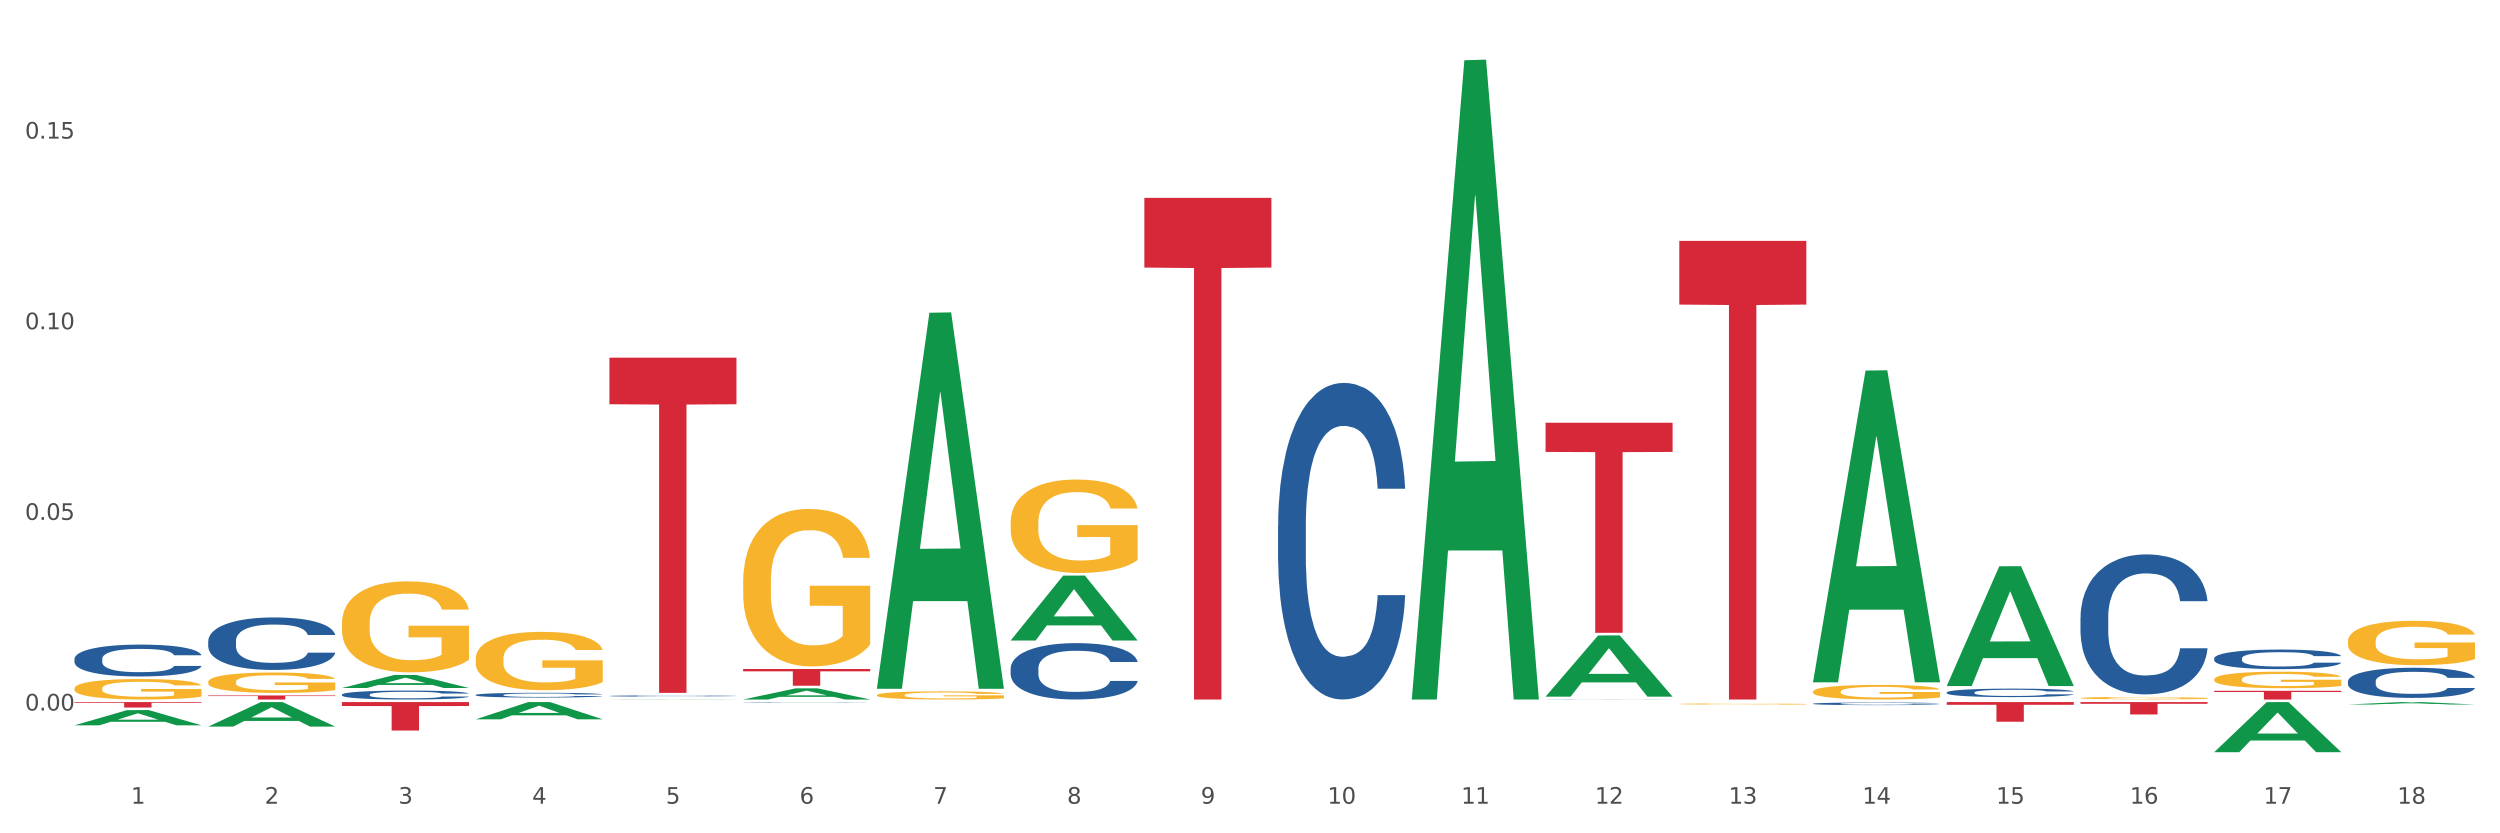 <?xml version="1.0" encoding="utf-8" standalone="no"?>
<!DOCTYPE svg PUBLIC "-//W3C//DTD SVG 1.1//EN"
  "http://www.w3.org/Graphics/SVG/1.1/DTD/svg11.dtd">
<svg xmlns:xlink="http://www.w3.org/1999/xlink" width="1080pt" height="360pt" viewBox="0 0 1080 360" xmlns="http://www.w3.org/2000/svg" version="1.1">
 <rect x="0" y="0" width="1080" height="360" fill="#333333" stroke="none"/>
 <defs>
  <style type="text/css">*{stroke-linejoin: round; stroke-linecap: butt}</style>
 </defs>
 <g id="figure_1">
  <g id="patch_1">
   <path d="M 0 360 
L 1080 360 
L 1080 0 
L 0 0 
z
" style="fill: #ffffff; stroke: #ffffff; stroke-linejoin: miter"/>
  </g>
  <g id="axes_1">
   <g id="matplotlib.axis_1">
    <g id="xtick_1">
     <g id="text_1">
      <!-- 1 -->
      <g style="fill: #4d4d4d" transform="translate(56.563 347.204) scale(0.096 -0.096)">
       <defs>
        <path id="DejaVuSans-31" d="M 794 531 
L 1825 531 
L 1825 4091 
L 703 3866 
L 703 4441 
L 1819 4666 
L 2450 4666 
L 2450 531 
L 3481 531 
L 3481 0 
L 794 0 
L 794 531 
z
" transform="scale(0.016)"/>
       </defs>
       <use xlink:href="#DejaVuSans-31"/>
      </g>
     </g>
    </g>
    <g id="xtick_2">
     <g id="text_2">
      <!-- 2 -->
      <g style="fill: #4d4d4d" transform="translate(114.336 347.204) scale(0.096 -0.096)">
       <defs>
        <path id="DejaVuSans-32" d="M 1228 531 
L 3431 531 
L 3431 0 
L 469 0 
L 469 531 
Q 828 903 1448 1529 
Q 2069 2156 2228 2338 
Q 2531 2678 2651 2914 
Q 2772 3150 2772 3378 
Q 2772 3750 2511 3984 
Q 2250 4219 1831 4219 
Q 1534 4219 1204 4116 
Q 875 4013 500 3803 
L 500 4441 
Q 881 4594 1212 4672 
Q 1544 4750 1819 4750 
Q 2544 4750 2975 4387 
Q 3406 4025 3406 3419 
Q 3406 3131 3298 2873 
Q 3191 2616 2906 2266 
Q 2828 2175 2409 1742 
Q 1991 1309 1228 531 
z
" transform="scale(0.016)"/>
       </defs>
       <use xlink:href="#DejaVuSans-32"/>
      </g>
     </g>
    </g>
    <g id="xtick_3">
     <g id="text_3">
      <!-- 3 -->
      <g style="fill: #4d4d4d" transform="translate(172.109 347.204) scale(0.096 -0.096)">
       <defs>
        <path id="DejaVuSans-33" d="M 2597 2516 
Q 3050 2419 3304 2112 
Q 3559 1806 3559 1356 
Q 3559 666 3084 287 
Q 2609 -91 1734 -91 
Q 1441 -91 1130 -33 
Q 819 25 488 141 
L 488 750 
Q 750 597 1062 519 
Q 1375 441 1716 441 
Q 2309 441 2620 675 
Q 2931 909 2931 1356 
Q 2931 1769 2642 2001 
Q 2353 2234 1838 2234 
L 1294 2234 
L 1294 2753 
L 1863 2753 
Q 2328 2753 2575 2939 
Q 2822 3125 2822 3475 
Q 2822 3834 2567 4026 
Q 2313 4219 1838 4219 
Q 1578 4219 1281 4162 
Q 984 4106 628 3988 
L 628 4550 
Q 988 4650 1302 4700 
Q 1616 4750 1894 4750 
Q 2613 4750 3031 4423 
Q 3450 4097 3450 3541 
Q 3450 3153 3228 2886 
Q 3006 2619 2597 2516 
z
" transform="scale(0.016)"/>
       </defs>
       <use xlink:href="#DejaVuSans-33"/>
      </g>
     </g>
    </g>
    <g id="xtick_4">
     <g id="text_4">
      <!-- 4 -->
      <g style="fill: #4d4d4d" transform="translate(229.882 347.204) scale(0.096 -0.096)">
       <defs>
        <path id="DejaVuSans-34" d="M 2419 4116 
L 825 1625 
L 2419 1625 
L 2419 4116 
z
M 2253 4666 
L 3047 4666 
L 3047 1625 
L 3713 1625 
L 3713 1100 
L 3047 1100 
L 3047 0 
L 2419 0 
L 2419 1100 
L 313 1100 
L 313 1709 
L 2253 4666 
z
" transform="scale(0.016)"/>
       </defs>
       <use xlink:href="#DejaVuSans-34"/>
      </g>
     </g>
    </g>
    <g id="xtick_5">
     <g id="text_5">
      <!-- 5 -->
      <g style="fill: #4d4d4d" transform="translate(287.655 347.204) scale(0.096 -0.096)">
       <defs>
        <path id="DejaVuSans-35" d="M 691 4666 
L 3169 4666 
L 3169 4134 
L 1269 4134 
L 1269 2991 
Q 1406 3038 1543 3061 
Q 1681 3084 1819 3084 
Q 2600 3084 3056 2656 
Q 3513 2228 3513 1497 
Q 3513 744 3044 326 
Q 2575 -91 1722 -91 
Q 1428 -91 1123 -41 
Q 819 9 494 109 
L 494 744 
Q 775 591 1075 516 
Q 1375 441 1709 441 
Q 2250 441 2565 725 
Q 2881 1009 2881 1497 
Q 2881 1984 2565 2268 
Q 2250 2553 1709 2553 
Q 1456 2553 1204 2497 
Q 953 2441 691 2322 
L 691 4666 
z
" transform="scale(0.016)"/>
       </defs>
       <use xlink:href="#DejaVuSans-35"/>
      </g>
     </g>
    </g>
    <g id="xtick_6">
     <g id="text_6">
      <!-- 6 -->
      <g style="fill: #4d4d4d" transform="translate(345.428 347.204) scale(0.096 -0.096)">
       <defs>
        <path id="DejaVuSans-36" d="M 2113 2584 
Q 1688 2584 1439 2293 
Q 1191 2003 1191 1497 
Q 1191 994 1439 701 
Q 1688 409 2113 409 
Q 2538 409 2786 701 
Q 3034 994 3034 1497 
Q 3034 2003 2786 2293 
Q 2538 2584 2113 2584 
z
M 3366 4563 
L 3366 3988 
Q 3128 4100 2886 4159 
Q 2644 4219 2406 4219 
Q 1781 4219 1451 3797 
Q 1122 3375 1075 2522 
Q 1259 2794 1537 2939 
Q 1816 3084 2150 3084 
Q 2853 3084 3261 2657 
Q 3669 2231 3669 1497 
Q 3669 778 3244 343 
Q 2819 -91 2113 -91 
Q 1303 -91 875 529 
Q 447 1150 447 2328 
Q 447 3434 972 4092 
Q 1497 4750 2381 4750 
Q 2619 4750 2861 4703 
Q 3103 4656 3366 4563 
z
" transform="scale(0.016)"/>
       </defs>
       <use xlink:href="#DejaVuSans-36"/>
      </g>
     </g>
    </g>
    <g id="xtick_7">
     <g id="text_7">
      <!-- 7 -->
      <g style="fill: #4d4d4d" transform="translate(403.201 347.204) scale(0.096 -0.096)">
       <defs>
        <path id="DejaVuSans-37" d="M 525 4666 
L 3525 4666 
L 3525 4397 
L 1831 0 
L 1172 0 
L 2766 4134 
L 525 4134 
L 525 4666 
z
" transform="scale(0.016)"/>
       </defs>
       <use xlink:href="#DejaVuSans-37"/>
      </g>
     </g>
    </g>
    <g id="xtick_8">
     <g id="text_8">
      <!-- 8 -->
      <g style="fill: #4d4d4d" transform="translate(460.974 347.204) scale(0.096 -0.096)">
       <defs>
        <path id="DejaVuSans-38" d="M 2034 2216 
Q 1584 2216 1326 1975 
Q 1069 1734 1069 1313 
Q 1069 891 1326 650 
Q 1584 409 2034 409 
Q 2484 409 2743 651 
Q 3003 894 3003 1313 
Q 3003 1734 2745 1975 
Q 2488 2216 2034 2216 
z
M 1403 2484 
Q 997 2584 770 2862 
Q 544 3141 544 3541 
Q 544 4100 942 4425 
Q 1341 4750 2034 4750 
Q 2731 4750 3128 4425 
Q 3525 4100 3525 3541 
Q 3525 3141 3298 2862 
Q 3072 2584 2669 2484 
Q 3125 2378 3379 2068 
Q 3634 1759 3634 1313 
Q 3634 634 3220 271 
Q 2806 -91 2034 -91 
Q 1263 -91 848 271 
Q 434 634 434 1313 
Q 434 1759 690 2068 
Q 947 2378 1403 2484 
z
M 1172 3481 
Q 1172 3119 1398 2916 
Q 1625 2713 2034 2713 
Q 2441 2713 2670 2916 
Q 2900 3119 2900 3481 
Q 2900 3844 2670 4047 
Q 2441 4250 2034 4250 
Q 1625 4250 1398 4047 
Q 1172 3844 1172 3481 
z
" transform="scale(0.016)"/>
       </defs>
       <use xlink:href="#DejaVuSans-38"/>
      </g>
     </g>
    </g>
    <g id="xtick_9">
     <g id="text_9">
      <!-- 9 -->
      <g style="fill: #4d4d4d" transform="translate(518.747 347.204) scale(0.096 -0.096)">
       <defs>
        <path id="DejaVuSans-39" d="M 703 97 
L 703 672 
Q 941 559 1184 500 
Q 1428 441 1663 441 
Q 2288 441 2617 861 
Q 2947 1281 2994 2138 
Q 2813 1869 2534 1725 
Q 2256 1581 1919 1581 
Q 1219 1581 811 2004 
Q 403 2428 403 3163 
Q 403 3881 828 4315 
Q 1253 4750 1959 4750 
Q 2769 4750 3195 4129 
Q 3622 3509 3622 2328 
Q 3622 1225 3098 567 
Q 2575 -91 1691 -91 
Q 1453 -91 1209 -44 
Q 966 3 703 97 
z
M 1959 2075 
Q 2384 2075 2632 2365 
Q 2881 2656 2881 3163 
Q 2881 3666 2632 3958 
Q 2384 4250 1959 4250 
Q 1534 4250 1286 3958 
Q 1038 3666 1038 3163 
Q 1038 2656 1286 2365 
Q 1534 2075 1959 2075 
z
" transform="scale(0.016)"/>
       </defs>
       <use xlink:href="#DejaVuSans-39"/>
      </g>
     </g>
    </g>
    <g id="xtick_10">
     <g id="text_10">
      <!-- 10 -->
      <g style="fill: #4d4d4d" transform="translate(573.466 347.204) scale(0.096 -0.096)">
       <defs>
        <path id="DejaVuSans-30" d="M 2034 4250 
Q 1547 4250 1301 3770 
Q 1056 3291 1056 2328 
Q 1056 1369 1301 889 
Q 1547 409 2034 409 
Q 2525 409 2770 889 
Q 3016 1369 3016 2328 
Q 3016 3291 2770 3770 
Q 2525 4250 2034 4250 
z
M 2034 4750 
Q 2819 4750 3233 4129 
Q 3647 3509 3647 2328 
Q 3647 1150 3233 529 
Q 2819 -91 2034 -91 
Q 1250 -91 836 529 
Q 422 1150 422 2328 
Q 422 3509 836 4129 
Q 1250 4750 2034 4750 
z
" transform="scale(0.016)"/>
       </defs>
       <use xlink:href="#DejaVuSans-31"/>
       <use xlink:href="#DejaVuSans-30" transform="translate(63.623 0)"/>
      </g>
     </g>
    </g>
    <g id="xtick_11">
     <g id="text_11">
      <!-- 11 -->
      <g style="fill: #4d4d4d" transform="translate(631.239 347.204) scale(0.096 -0.096)">
       <use xlink:href="#DejaVuSans-31"/>
       <use xlink:href="#DejaVuSans-31" transform="translate(63.623 0)"/>
      </g>
     </g>
    </g>
    <g id="xtick_12">
     <g id="text_12">
      <!-- 12 -->
      <g style="fill: #4d4d4d" transform="translate(689.012 347.204) scale(0.096 -0.096)">
       <use xlink:href="#DejaVuSans-31"/>
       <use xlink:href="#DejaVuSans-32" transform="translate(63.623 0)"/>
      </g>
     </g>
    </g>
    <g id="xtick_13">
     <g id="text_13">
      <!-- 13 -->
      <g style="fill: #4d4d4d" transform="translate(746.785 347.204) scale(0.096 -0.096)">
       <use xlink:href="#DejaVuSans-31"/>
       <use xlink:href="#DejaVuSans-33" transform="translate(63.623 0)"/>
      </g>
     </g>
    </g>
    <g id="xtick_14">
     <g id="text_14">
      <!-- 14 -->
      <g style="fill: #4d4d4d" transform="translate(804.558 347.204) scale(0.096 -0.096)">
       <use xlink:href="#DejaVuSans-31"/>
       <use xlink:href="#DejaVuSans-34" transform="translate(63.623 0)"/>
      </g>
     </g>
    </g>
    <g id="xtick_15">
     <g id="text_15">
      <!-- 15 -->
      <g style="fill: #4d4d4d" transform="translate(862.331 347.204) scale(0.096 -0.096)">
       <use xlink:href="#DejaVuSans-31"/>
       <use xlink:href="#DejaVuSans-35" transform="translate(63.623 0)"/>
      </g>
     </g>
    </g>
    <g id="xtick_16">
     <g id="text_16">
      <!-- 16 -->
      <g style="fill: #4d4d4d" transform="translate(920.104 347.204) scale(0.096 -0.096)">
       <use xlink:href="#DejaVuSans-31"/>
       <use xlink:href="#DejaVuSans-36" transform="translate(63.623 0)"/>
      </g>
     </g>
    </g>
    <g id="xtick_17">
     <g id="text_17">
      <!-- 17 -->
      <g style="fill: #4d4d4d" transform="translate(977.877 347.204) scale(0.096 -0.096)">
       <use xlink:href="#DejaVuSans-31"/>
       <use xlink:href="#DejaVuSans-37" transform="translate(63.623 0)"/>
      </g>
     </g>
    </g>
    <g id="xtick_18">
     <g id="text_18">
      <!-- 18 -->
      <g style="fill: #4d4d4d" transform="translate(1035.65 347.204) scale(0.096 -0.096)">
       <use xlink:href="#DejaVuSans-31"/>
       <use xlink:href="#DejaVuSans-38" transform="translate(63.623 0)"/>
      </g>
     </g>
    </g>
    <g id="xtick_19"/>
    <g id="xtick_20"/>
    <g id="xtick_21"/>
    <g id="xtick_22"/>
    <g id="xtick_23"/>
    <g id="xtick_24"/>
    <g id="xtick_25"/>
    <g id="xtick_26"/>
    <g id="xtick_27"/>
    <g id="xtick_28"/>
    <g id="xtick_29"/>
    <g id="xtick_30"/>
    <g id="xtick_31"/>
    <g id="xtick_32"/>
    <g id="xtick_33"/>
    <g id="xtick_34"/>
    <g id="xtick_35"/>
   </g>
   <g id="matplotlib.axis_2">
    <g id="ytick_1">
     <g id="text_19">
      <!-- 0.00 -->
      <g style="fill: #4d4d4d" transform="translate(10.8 306.941) scale(0.096 -0.096)">
       <defs>
        <path id="DejaVuSans-2e" d="M 684 794 
L 1344 794 
L 1344 0 
L 684 0 
L 684 794 
z
" transform="scale(0.016)"/>
       </defs>
       <use xlink:href="#DejaVuSans-30"/>
       <use xlink:href="#DejaVuSans-2e" transform="translate(63.623 0)"/>
       <use xlink:href="#DejaVuSans-30" transform="translate(95.41 0)"/>
       <use xlink:href="#DejaVuSans-30" transform="translate(159.033 0)"/>
      </g>
     </g>
    </g>
    <g id="ytick_2">
     <g id="text_20">
      <!-- 0.05 -->
      <g style="fill: #4d4d4d" transform="translate(10.8 224.587) scale(0.096 -0.096)">
       <use xlink:href="#DejaVuSans-30"/>
       <use xlink:href="#DejaVuSans-2e" transform="translate(63.623 0)"/>
       <use xlink:href="#DejaVuSans-30" transform="translate(95.41 0)"/>
       <use xlink:href="#DejaVuSans-35" transform="translate(159.033 0)"/>
      </g>
     </g>
    </g>
    <g id="ytick_3">
     <g id="text_21">
      <!-- 0.10 -->
      <g style="fill: #4d4d4d" transform="translate(10.8 142.232) scale(0.096 -0.096)">
       <use xlink:href="#DejaVuSans-30"/>
       <use xlink:href="#DejaVuSans-2e" transform="translate(63.623 0)"/>
       <use xlink:href="#DejaVuSans-31" transform="translate(95.41 0)"/>
       <use xlink:href="#DejaVuSans-30" transform="translate(159.033 0)"/>
      </g>
     </g>
    </g>
    <g id="ytick_4">
     <g id="text_22">
      <!-- 0.15 -->
      <g style="fill: #4d4d4d" transform="translate(10.8 59.877) scale(0.096 -0.096)">
       <use xlink:href="#DejaVuSans-30"/>
       <use xlink:href="#DejaVuSans-2e" transform="translate(63.623 0)"/>
       <use xlink:href="#DejaVuSans-31" transform="translate(95.41 0)"/>
       <use xlink:href="#DejaVuSans-35" transform="translate(159.033 0)"/>
      </g>
     </g>
    </g>
    <g id="ytick_5"/>
    <g id="ytick_6"/>
    <g id="ytick_7"/>
    <g id="ytick_8"/>
   </g>
   <g id="PolyCollection_1">
    <path d="M 205.494 310.744 
L 205.551 310.737 
L 228.183 303.301 
L 237.576 303.294 
L 260.378 310.758 
L 249.515 310.758 
L 244.592 309.02 
L 221.224 309.02 
L 221.054 309.048 
L 216.301 310.758 
L 205.494 310.758 
L 205.494 310.744 
L 224.166 307.983 
L 241.65 307.976 
L 232.993 304.885 
L 232.88 304.871 
L 232.766 304.892 
L 224.109 307.976 
L 224.166 307.983 
L 205.494 310.744 
z
" clip-path="url(#p24703c3a2e)" style="fill: #109648"/>
    <path d="M 147.721 297.209 
L 147.778 297.204 
L 170.41 291.578 
L 179.803 291.573 
L 202.605 297.22 
L 191.742 297.22 
L 186.819 295.905 
L 163.451 295.905 
L 163.281 295.926 
L 158.528 297.22 
L 147.721 297.22 
L 147.721 297.209 
L 166.393 295.12 
L 183.877 295.115 
L 175.22 292.777 
L 175.107 292.766 
L 174.993 292.782 
L 166.336 295.115 
L 166.393 295.12 
L 147.721 297.209 
z
" clip-path="url(#p24703c3a2e)" style="fill: #109648"/>
    <path d="M 89.948 313.879 
L 90.005 313.869 
L 112.637 303.304 
L 122.03 303.294 
L 144.832 313.898 
L 133.969 313.898 
L 129.046 311.429 
L 105.678 311.429 
L 105.508 311.469 
L 100.755 313.898 
L 89.948 313.898 
L 89.948 313.879 
L 108.62 309.956 
L 126.104 309.946 
L 117.447 305.554 
L 117.334 305.535 
L 117.22 305.564 
L 108.563 309.946 
L 108.62 309.956 
L 89.948 313.879 
z
" clip-path="url(#p24703c3a2e)" style="fill: #109648"/>
    <path d="M 32.175 313.328 
L 32.232 313.322 
L 54.864 306.766 
L 64.257 306.76 
L 87.059 313.34 
L 76.196 313.34 
L 71.273 311.808 
L 47.905 311.808 
L 47.735 311.833 
L 42.982 313.34 
L 32.175 313.34 
L 32.175 313.328 
L 50.847 310.893 
L 68.331 310.887 
L 59.674 308.162 
L 59.561 308.15 
L 59.447 308.169 
L 50.79 310.887 
L 50.847 310.893 
L 32.175 313.328 
z
" clip-path="url(#p24703c3a2e)" style="fill: #109648"/>
    <path d="M 205.494 284.613 
L 205.559 284.59 
L 205.559 283.761 
L 205.688 283.048 
L 206.336 281.321 
L 207.308 279.894 
L 208.021 279.134 
L 208.734 278.513 
L 209.576 277.891 
L 210.613 277.246 
L 212.492 276.303 
L 213.659 275.819 
L 215.084 275.313 
L 217.676 274.576 
L 219.555 274.162 
L 221.499 273.816 
L 224.674 273.402 
L 226.748 273.218 
L 228.951 273.08 
L 231.608 272.988 
L 233.616 272.965 
L 238.023 273.034 
L 241.781 273.241 
L 243.595 273.402 
L 245.928 273.678 
L 247.159 273.862 
L 249.168 274.231 
L 251.242 274.714 
L 252.667 275.128 
L 254.806 275.911 
L 256.426 276.694 
L 257.916 277.661 
L 258.694 278.328 
L 259.277 278.95 
L 259.795 279.664 
L 260.313 280.792 
L 248.65 280.792 
L 248.196 279.986 
L 247.483 279.226 
L 246.447 278.489 
L 245.539 278.029 
L 243.984 277.454 
L 242.559 277.085 
L 241.068 276.809 
L 239.254 276.579 
L 237.828 276.464 
L 235.82 276.372 
L 231.867 276.395 
L 229.21 276.579 
L 227.396 276.809 
L 226.229 277.016 
L 225.193 277.246 
L 224.026 277.569 
L 222.666 278.052 
L 221.694 278.489 
L 220.722 279.042 
L 219.944 279.594 
L 219.231 280.239 
L 218.648 280.93 
L 218.194 281.643 
L 217.806 282.518 
L 217.482 283.968 
L 217.482 287.122 
L 217.611 287.836 
L 217.935 288.78 
L 218.324 289.493 
L 218.972 290.345 
L 219.555 290.921 
L 220.657 291.749 
L 221.888 292.44 
L 222.86 292.877 
L 223.832 293.246 
L 225.517 293.752 
L 227.396 294.167 
L 229.016 294.42 
L 231.219 294.65 
L 232.709 294.742 
L 234.005 294.788 
L 237.18 294.788 
L 239.448 294.719 
L 241.975 294.558 
L 243.919 294.351 
L 245.539 294.097 
L 247.354 293.683 
L 248.52 293.292 
L 248.52 288.48 
L 234.264 288.457 
L 234.264 285.258 
L 260.378 285.258 
L 260.378 294.65 
L 259.277 295.133 
L 258.046 295.571 
L 256.75 295.962 
L 254.806 296.446 
L 252.473 296.906 
L 250.399 297.228 
L 248.196 297.505 
L 245.604 297.758 
L 242.235 297.988 
L 240.161 298.08 
L 237.569 298.149 
L 234.524 298.172 
L 231.867 298.126 
L 229.275 298.011 
L 226.553 297.804 
L 223.897 297.505 
L 221.888 297.205 
L 219.879 296.837 
L 217.741 296.353 
L 216.056 295.893 
L 214.76 295.479 
L 213.335 294.949 
L 211.779 294.259 
L 210.613 293.637 
L 209.576 292.992 
L 208.475 292.164 
L 207.697 291.45 
L 206.92 290.552 
L 206.466 289.885 
L 205.948 288.849 
L 205.559 287.398 
L 205.494 284.613 
z
" clip-path="url(#p24703c3a2e)" style="fill: #f7b32b"/>
    <path d="M 147.721 269.315 
L 147.786 269.28 
L 147.786 267.987 
L 147.915 266.874 
L 148.563 264.181 
L 149.535 261.955 
L 150.248 260.77 
L 150.961 259.801 
L 151.803 258.832 
L 152.84 257.826 
L 154.719 256.354 
L 155.886 255.6 
L 157.311 254.81 
L 159.903 253.661 
L 161.782 253.015 
L 163.726 252.477 
L 166.901 251.83 
L 168.975 251.543 
L 171.178 251.328 
L 173.835 251.184 
L 175.844 251.148 
L 180.25 251.256 
L 184.008 251.579 
L 185.822 251.83 
L 188.155 252.261 
L 189.386 252.548 
L 191.395 253.123 
L 193.469 253.877 
L 194.894 254.523 
L 197.033 255.744 
L 198.653 256.965 
L 200.143 258.472 
L 200.921 259.514 
L 201.504 260.483 
L 202.022 261.596 
L 202.54 263.355 
L 190.877 263.355 
L 190.423 262.099 
L 189.71 260.914 
L 188.674 259.765 
L 187.766 259.047 
L 186.211 258.149 
L 184.786 257.575 
L 183.295 257.144 
L 181.481 256.785 
L 180.055 256.605 
L 178.047 256.462 
L 174.094 256.498 
L 171.437 256.785 
L 169.623 257.144 
L 168.456 257.467 
L 167.42 257.826 
L 166.253 258.329 
L 164.893 259.083 
L 163.921 259.765 
L 162.949 260.627 
L 162.171 261.488 
L 161.458 262.494 
L 160.875 263.571 
L 160.421 264.684 
L 160.033 266.048 
L 159.709 268.31 
L 159.709 273.229 
L 159.838 274.342 
L 160.162 275.814 
L 160.551 276.927 
L 161.199 278.256 
L 161.782 279.153 
L 162.884 280.446 
L 164.115 281.523 
L 165.087 282.205 
L 166.059 282.779 
L 167.744 283.569 
L 169.623 284.216 
L 171.243 284.611 
L 173.446 284.97 
L 174.936 285.113 
L 176.232 285.185 
L 179.407 285.185 
L 181.675 285.077 
L 184.203 284.826 
L 186.146 284.503 
L 187.766 284.108 
L 189.581 283.462 
L 190.747 282.851 
L 190.747 275.347 
L 176.491 275.311 
L 176.491 270.321 
L 202.605 270.321 
L 202.605 284.97 
L 201.504 285.724 
L 200.273 286.406 
L 198.977 287.016 
L 197.033 287.77 
L 194.7 288.488 
L 192.626 288.991 
L 190.423 289.422 
L 187.831 289.817 
L 184.462 290.176 
L 182.388 290.319 
L 179.796 290.427 
L 176.751 290.463 
L 174.094 290.391 
L 171.502 290.212 
L 168.78 289.888 
L 166.124 289.422 
L 164.115 288.955 
L 162.106 288.381 
L 159.968 287.627 
L 158.283 286.908 
L 156.987 286.262 
L 155.562 285.436 
L 154.006 284.359 
L 152.84 283.39 
L 151.803 282.385 
L 150.702 281.092 
L 149.924 279.979 
L 149.147 278.579 
L 148.693 277.537 
L 148.175 275.922 
L 147.786 273.66 
L 147.721 269.315 
z
" clip-path="url(#p24703c3a2e)" style="fill: #f7b32b"/>
    <path d="M 89.948 294.601 
L 90.013 294.593 
L 90.013 294.303 
L 90.142 294.054 
L 90.79 293.45 
L 91.762 292.951 
L 92.475 292.686 
L 93.188 292.469 
L 94.03 292.251 
L 95.067 292.026 
L 96.946 291.696 
L 98.113 291.527 
L 99.538 291.35 
L 102.13 291.093 
L 104.009 290.948 
L 105.953 290.827 
L 109.128 290.682 
L 111.202 290.618 
L 113.405 290.57 
L 116.062 290.537 
L 118.071 290.529 
L 122.477 290.553 
L 126.235 290.626 
L 128.049 290.682 
L 130.382 290.779 
L 131.613 290.843 
L 133.622 290.972 
L 135.696 291.141 
L 137.121 291.286 
L 139.26 291.559 
L 140.88 291.833 
L 142.37 292.171 
L 143.148 292.404 
L 143.731 292.621 
L 144.249 292.871 
L 144.768 293.265 
L 133.104 293.265 
L 132.65 292.984 
L 131.937 292.718 
L 130.901 292.46 
L 129.993 292.3 
L 128.438 292.098 
L 127.013 291.97 
L 125.522 291.873 
L 123.708 291.793 
L 122.282 291.752 
L 120.274 291.72 
L 116.321 291.728 
L 113.664 291.793 
L 111.85 291.873 
L 110.684 291.946 
L 109.647 292.026 
L 108.48 292.139 
L 107.12 292.308 
L 106.148 292.46 
L 105.176 292.654 
L 104.398 292.847 
L 103.685 293.072 
L 103.102 293.313 
L 102.648 293.563 
L 102.26 293.869 
L 101.936 294.376 
L 101.936 295.478 
L 102.065 295.727 
L 102.389 296.057 
L 102.778 296.307 
L 103.426 296.605 
L 104.009 296.806 
L 105.111 297.095 
L 106.342 297.337 
L 107.314 297.49 
L 108.286 297.618 
L 109.971 297.795 
L 111.85 297.94 
L 113.47 298.029 
L 115.673 298.109 
L 117.163 298.141 
L 118.459 298.158 
L 121.634 298.158 
L 123.902 298.133 
L 126.43 298.077 
L 128.373 298.005 
L 129.993 297.916 
L 131.808 297.771 
L 132.974 297.635 
L 132.974 295.953 
L 118.719 295.945 
L 118.719 294.826 
L 144.832 294.826 
L 144.832 298.109 
L 143.731 298.278 
L 142.5 298.431 
L 141.204 298.568 
L 139.26 298.737 
L 136.927 298.898 
L 134.853 299.01 
L 132.65 299.107 
L 130.058 299.196 
L 126.689 299.276 
L 124.615 299.308 
L 122.023 299.332 
L 118.978 299.34 
L 116.321 299.324 
L 113.729 299.284 
L 111.007 299.212 
L 108.351 299.107 
L 106.342 299.002 
L 104.333 298.874 
L 102.195 298.705 
L 100.51 298.544 
L 99.214 298.399 
L 97.789 298.214 
L 96.233 297.972 
L 95.067 297.755 
L 94.03 297.53 
L 92.929 297.24 
L 92.151 296.991 
L 91.374 296.677 
L 90.92 296.444 
L 90.402 296.081 
L 90.013 295.575 
L 89.948 294.601 
z
" clip-path="url(#p24703c3a2e)" style="fill: #f7b32b"/>
    <path d="M 32.175 297.427 
L 32.24 297.419 
L 32.24 297.128 
L 32.369 296.878 
L 33.017 296.272 
L 33.989 295.771 
L 34.702 295.504 
L 35.415 295.286 
L 36.257 295.068 
L 37.294 294.842 
L 39.173 294.511 
L 40.34 294.341 
L 41.765 294.164 
L 44.357 293.905 
L 46.236 293.76 
L 48.18 293.639 
L 51.355 293.493 
L 53.429 293.429 
L 55.632 293.38 
L 58.289 293.348 
L 60.298 293.34 
L 64.704 293.364 
L 68.462 293.437 
L 70.277 293.493 
L 72.609 293.59 
L 73.84 293.655 
L 75.849 293.784 
L 77.923 293.954 
L 79.348 294.099 
L 81.487 294.374 
L 83.107 294.648 
L 84.597 294.988 
L 85.375 295.222 
L 85.958 295.44 
L 86.476 295.69 
L 86.995 296.086 
L 75.331 296.086 
L 74.877 295.803 
L 74.164 295.537 
L 73.128 295.278 
L 72.22 295.117 
L 70.665 294.915 
L 69.24 294.786 
L 67.749 294.689 
L 65.935 294.608 
L 64.509 294.568 
L 62.501 294.535 
L 58.548 294.543 
L 55.891 294.608 
L 54.077 294.689 
L 52.911 294.761 
L 51.874 294.842 
L 50.707 294.955 
L 49.347 295.125 
L 48.375 295.278 
L 47.403 295.472 
L 46.625 295.666 
L 45.912 295.892 
L 45.329 296.134 
L 44.876 296.385 
L 44.487 296.692 
L 44.163 297.201 
L 44.163 298.307 
L 44.292 298.558 
L 44.616 298.889 
L 45.005 299.139 
L 45.653 299.438 
L 46.236 299.64 
L 47.338 299.931 
L 48.569 300.173 
L 49.541 300.326 
L 50.513 300.456 
L 52.198 300.633 
L 54.077 300.779 
L 55.697 300.868 
L 57.9 300.948 
L 59.39 300.981 
L 60.686 300.997 
L 63.861 300.997 
L 66.129 300.973 
L 68.657 300.916 
L 70.601 300.843 
L 72.22 300.754 
L 74.035 300.609 
L 75.201 300.472 
L 75.201 298.784 
L 60.946 298.776 
L 60.946 297.653 
L 87.059 297.653 
L 87.059 300.948 
L 85.958 301.118 
L 84.727 301.271 
L 83.431 301.409 
L 81.487 301.578 
L 79.154 301.74 
L 77.08 301.853 
L 74.877 301.95 
L 72.285 302.039 
L 68.916 302.119 
L 66.842 302.152 
L 64.25 302.176 
L 61.205 302.184 
L 58.548 302.168 
L 55.956 302.128 
L 53.235 302.055 
L 50.578 301.95 
L 48.569 301.845 
L 46.56 301.716 
L 44.422 301.546 
L 42.737 301.384 
L 41.441 301.239 
L 40.016 301.053 
L 38.46 300.811 
L 37.294 300.593 
L 36.257 300.367 
L 35.156 300.076 
L 34.378 299.826 
L 33.601 299.511 
L 33.147 299.276 
L 32.629 298.913 
L 32.24 298.404 
L 32.175 297.427 
z
" clip-path="url(#p24703c3a2e)" style="fill: #f7b32b"/>
    <path d="M 840.997 299.131 
L 841.062 299.128 
L 841.062 299.034 
L 841.256 298.907 
L 841.97 298.673 
L 842.878 298.495 
L 844.435 298.288 
L 845.278 298.201 
L 846.381 298.104 
L 848.652 297.946 
L 851.247 297.813 
L 853.063 297.739 
L 854.426 297.692 
L 857.475 297.608 
L 859.227 297.572 
L 861.043 297.541 
L 862.6 297.521 
L 865.195 297.498 
L 867.271 297.488 
L 869.672 297.485 
L 871.683 297.488 
L 874.343 297.501 
L 878.235 297.541 
L 879.727 297.565 
L 881.738 297.605 
L 883.814 297.659 
L 885.501 297.712 
L 887.447 297.789 
L 889.458 297.89 
L 891.405 298.017 
L 892.767 298.134 
L 893.87 298.258 
L 894.843 298.408 
L 895.557 298.572 
L 895.881 298.71 
L 884.009 298.71 
L 883.685 298.586 
L 883.036 298.452 
L 882.387 298.361 
L 881.673 298.288 
L 880.571 298.204 
L 879.597 298.151 
L 877.976 298.087 
L 876.483 298.047 
L 875.251 298.023 
L 873.759 298.003 
L 870.58 297.983 
L 868.309 297.983 
L 866.882 297.99 
L 865.13 298.007 
L 863.638 298.03 
L 861.887 298.07 
L 860.524 298.114 
L 859.162 298.171 
L 858.383 298.211 
L 857.216 298.284 
L 856.437 298.345 
L 855.399 298.448 
L 854.815 298.522 
L 853.777 298.713 
L 853.323 298.853 
L 853.128 298.95 
L 852.999 299.058 
L 852.999 299.58 
L 853.388 299.814 
L 853.712 299.914 
L 854.231 300.028 
L 855.204 300.175 
L 856.632 300.319 
L 858.124 300.423 
L 859.356 300.487 
L 860.524 300.533 
L 861.692 300.57 
L 863.119 300.604 
L 864.287 300.624 
L 866.039 300.644 
L 868.115 300.654 
L 869.736 300.654 
L 873.045 300.637 
L 874.537 300.621 
L 875.964 300.597 
L 877.521 300.56 
L 878.754 300.52 
L 879.468 300.49 
L 880.635 300.426 
L 881.544 300.359 
L 882.322 300.282 
L 882.841 300.216 
L 883.425 300.115 
L 883.879 300.001 
L 884.009 299.941 
L 895.881 299.941 
L 895.622 300.062 
L 895.167 300.179 
L 894.259 300.336 
L 893.546 300.426 
L 892.443 300.537 
L 891.275 300.631 
L 889.653 300.734 
L 888.161 300.811 
L 886.604 300.878 
L 884.917 300.938 
L 881.868 301.022 
L 880.765 301.046 
L 878.43 301.086 
L 876.613 301.109 
L 873.953 301.133 
L 871.229 301.146 
L 868.374 301.149 
L 865.844 301.143 
L 863.054 301.123 
L 861.303 301.102 
L 859.356 301.072 
L 857.086 301.025 
L 854.945 300.969 
L 852.934 300.902 
L 851.052 300.825 
L 849.301 300.738 
L 847.03 300.594 
L 845.343 300.453 
L 844.111 300.323 
L 843.267 300.212 
L 842.424 300.072 
L 841.97 299.975 
L 841.256 299.74 
L 840.997 299.523 
L 840.997 299.131 
z
" clip-path="url(#p24703c3a2e)" style="fill: #255c99"/>
    <path d="M 898.77 266.672 
L 898.835 266.617 
L 898.835 265.071 
L 899.029 262.972 
L 899.743 259.106 
L 900.651 256.179 
L 902.208 252.755 
L 903.051 251.319 
L 904.154 249.717 
L 906.425 247.121 
L 909.02 244.912 
L 910.836 243.697 
L 912.199 242.924 
L 915.248 241.543 
L 917 240.936 
L 918.816 240.439 
L 920.373 240.107 
L 922.968 239.721 
L 925.044 239.555 
L 927.444 239.5 
L 929.456 239.555 
L 932.116 239.776 
L 936.008 240.439 
L 937.5 240.825 
L 939.511 241.488 
L 941.587 242.372 
L 943.274 243.255 
L 945.22 244.526 
L 947.231 246.183 
L 949.178 248.281 
L 950.54 250.214 
L 951.643 252.258 
L 952.616 254.743 
L 953.33 257.449 
L 953.654 259.713 
L 941.782 259.713 
L 941.458 257.67 
L 940.809 255.461 
L 940.16 253.97 
L 939.446 252.755 
L 938.344 251.374 
L 937.37 250.49 
L 935.749 249.441 
L 934.256 248.778 
L 933.024 248.392 
L 931.532 248.06 
L 928.353 247.729 
L 926.082 247.729 
L 924.655 247.839 
L 922.903 248.116 
L 921.411 248.502 
L 919.659 249.165 
L 918.297 249.883 
L 916.935 250.822 
L 916.156 251.484 
L 914.988 252.699 
L 914.21 253.694 
L 913.172 255.406 
L 912.588 256.621 
L 911.55 259.769 
L 911.096 262.088 
L 910.901 263.69 
L 910.772 265.457 
L 910.772 274.073 
L 911.161 277.939 
L 911.485 279.596 
L 912.004 281.473 
L 912.977 283.903 
L 914.405 286.278 
L 915.897 287.99 
L 917.129 289.04 
L 918.297 289.813 
L 919.465 290.42 
L 920.892 290.973 
L 922.06 291.304 
L 923.811 291.635 
L 925.887 291.801 
L 927.509 291.801 
L 930.818 291.525 
L 932.31 291.249 
L 933.737 290.862 
L 935.294 290.255 
L 936.527 289.592 
L 937.241 289.095 
L 938.408 288.046 
L 939.317 286.941 
L 940.095 285.671 
L 940.614 284.566 
L 941.198 282.909 
L 941.652 281.032 
L 941.782 280.037 
L 953.654 280.037 
L 953.395 282.026 
L 952.94 283.959 
L 952.032 286.554 
L 951.319 288.046 
L 950.216 289.868 
L 949.048 291.415 
L 947.426 293.127 
L 945.934 294.397 
L 944.377 295.501 
L 942.69 296.496 
L 939.641 297.876 
L 938.538 298.263 
L 936.203 298.926 
L 934.386 299.312 
L 931.726 299.699 
L 929.002 299.92 
L 926.147 299.975 
L 923.617 299.864 
L 920.827 299.533 
L 919.076 299.202 
L 917.129 298.705 
L 914.859 297.931 
L 912.718 296.993 
L 910.707 295.888 
L 908.825 294.618 
L 907.074 293.182 
L 904.803 290.807 
L 903.116 288.487 
L 901.884 286.334 
L 901.04 284.511 
L 900.197 282.191 
L 899.743 280.59 
L 899.029 276.724 
L 898.77 273.134 
L 898.77 266.672 
z
" clip-path="url(#p24703c3a2e)" style="fill: #255c99"/>
    <path d="M 956.543 284.41 
L 956.608 284.403 
L 956.608 284.186 
L 956.802 283.893 
L 957.516 283.352 
L 958.424 282.943 
L 959.981 282.464 
L 960.824 282.263 
L 961.927 282.039 
L 964.198 281.676 
L 966.793 281.367 
L 968.609 281.197 
L 969.972 281.089 
L 973.021 280.896 
L 974.773 280.811 
L 976.589 280.741 
L 978.146 280.695 
L 980.741 280.641 
L 982.817 280.618 
L 985.217 280.61 
L 987.229 280.618 
L 989.888 280.648 
L 993.781 280.741 
L 995.273 280.795 
L 997.284 280.888 
L 999.36 281.011 
L 1001.047 281.135 
L 1002.993 281.313 
L 1005.004 281.544 
L 1006.951 281.838 
L 1008.313 282.108 
L 1009.416 282.394 
L 1010.389 282.742 
L 1011.103 283.12 
L 1011.427 283.437 
L 999.555 283.437 
L 999.231 283.151 
L 998.582 282.842 
L 997.933 282.634 
L 997.219 282.464 
L 996.116 282.271 
L 995.143 282.147 
L 993.521 282 
L 992.029 281.908 
L 990.797 281.853 
L 989.305 281.807 
L 986.126 281.761 
L 983.855 281.761 
L 982.428 281.776 
L 980.676 281.815 
L 979.184 281.869 
L 977.432 281.962 
L 976.07 282.062 
L 974.708 282.193 
L 973.929 282.286 
L 972.761 282.456 
L 971.983 282.595 
L 970.945 282.834 
L 970.361 283.004 
L 969.323 283.445 
L 968.869 283.769 
L 968.674 283.993 
L 968.545 284.24 
L 968.545 285.445 
L 968.934 285.986 
L 969.258 286.218 
L 969.777 286.48 
L 970.75 286.82 
L 972.178 287.152 
L 973.67 287.392 
L 974.902 287.539 
L 976.07 287.647 
L 977.238 287.732 
L 978.665 287.809 
L 979.833 287.855 
L 981.584 287.902 
L 983.66 287.925 
L 985.282 287.925 
L 988.591 287.886 
L 990.083 287.848 
L 991.51 287.794 
L 993.067 287.709 
L 994.3 287.616 
L 995.014 287.546 
L 996.181 287.4 
L 997.09 287.245 
L 997.868 287.068 
L 998.387 286.913 
L 998.971 286.681 
L 999.425 286.419 
L 999.555 286.28 
L 1011.427 286.28 
L 1011.168 286.558 
L 1010.713 286.828 
L 1009.805 287.191 
L 1009.092 287.4 
L 1007.989 287.655 
L 1006.821 287.871 
L 1005.199 288.11 
L 1003.707 288.288 
L 1002.15 288.442 
L 1000.463 288.582 
L 997.414 288.775 
L 996.311 288.829 
L 993.976 288.921 
L 992.159 288.975 
L 989.499 289.03 
L 986.774 289.06 
L 983.92 289.068 
L 981.39 289.053 
L 978.6 289.006 
L 976.849 288.96 
L 974.902 288.891 
L 972.632 288.782 
L 970.491 288.651 
L 968.48 288.497 
L 966.598 288.319 
L 964.847 288.118 
L 962.576 287.786 
L 960.889 287.461 
L 959.657 287.16 
L 958.813 286.905 
L 957.97 286.581 
L 957.516 286.357 
L 956.802 285.816 
L 956.543 285.314 
L 956.543 284.41 
z
" clip-path="url(#p24703c3a2e)" style="fill: #255c99"/>
    <path d="M 1014.316 294.325 
L 1014.381 294.313 
L 1014.381 293.98 
L 1014.575 293.528 
L 1015.289 292.695 
L 1016.197 292.065 
L 1017.754 291.327 
L 1018.597 291.018 
L 1019.7 290.673 
L 1021.971 290.114 
L 1024.566 289.638 
L 1026.382 289.376 
L 1027.745 289.21 
L 1030.794 288.912 
L 1032.546 288.782 
L 1034.362 288.675 
L 1035.919 288.603 
L 1038.514 288.52 
L 1040.59 288.484 
L 1042.99 288.472 
L 1045.002 288.484 
L 1047.661 288.532 
L 1051.554 288.675 
L 1053.046 288.758 
L 1055.057 288.901 
L 1057.133 289.091 
L 1058.82 289.281 
L 1060.766 289.555 
L 1062.777 289.912 
L 1064.724 290.364 
L 1066.086 290.78 
L 1067.189 291.22 
L 1068.162 291.756 
L 1068.876 292.338 
L 1069.2 292.826 
L 1057.328 292.826 
L 1057.003 292.386 
L 1056.355 291.91 
L 1055.706 291.589 
L 1054.992 291.327 
L 1053.889 291.03 
L 1052.916 290.84 
L 1051.294 290.614 
L 1049.802 290.471 
L 1048.57 290.388 
L 1047.078 290.316 
L 1043.899 290.245 
L 1041.628 290.245 
L 1040.201 290.269 
L 1038.449 290.328 
L 1036.957 290.411 
L 1035.205 290.554 
L 1033.843 290.709 
L 1032.481 290.911 
L 1031.702 291.054 
L 1030.534 291.315 
L 1029.756 291.53 
L 1028.718 291.898 
L 1028.134 292.16 
L 1027.096 292.838 
L 1026.642 293.338 
L 1026.447 293.683 
L 1026.318 294.063 
L 1026.318 295.919 
L 1026.707 296.752 
L 1027.031 297.109 
L 1027.55 297.513 
L 1028.523 298.037 
L 1029.951 298.548 
L 1031.443 298.917 
L 1032.675 299.143 
L 1033.843 299.31 
L 1035.011 299.44 
L 1036.438 299.559 
L 1037.606 299.631 
L 1039.357 299.702 
L 1041.433 299.738 
L 1043.055 299.738 
L 1046.364 299.678 
L 1047.856 299.619 
L 1049.283 299.536 
L 1050.84 299.405 
L 1052.073 299.262 
L 1052.787 299.155 
L 1053.954 298.929 
L 1054.863 298.691 
L 1055.641 298.417 
L 1056.16 298.179 
L 1056.744 297.823 
L 1057.198 297.418 
L 1057.328 297.204 
L 1069.2 297.204 
L 1068.94 297.632 
L 1068.486 298.049 
L 1067.578 298.608 
L 1066.864 298.929 
L 1065.762 299.321 
L 1064.594 299.655 
L 1062.972 300.023 
L 1061.48 300.297 
L 1059.923 300.535 
L 1058.236 300.749 
L 1055.187 301.046 
L 1054.084 301.13 
L 1051.749 301.272 
L 1049.932 301.356 
L 1047.272 301.439 
L 1044.547 301.486 
L 1041.693 301.498 
L 1039.163 301.475 
L 1036.373 301.403 
L 1034.622 301.332 
L 1032.675 301.225 
L 1030.405 301.058 
L 1028.264 300.856 
L 1026.253 300.618 
L 1024.371 300.344 
L 1022.62 300.035 
L 1020.349 299.524 
L 1018.662 299.024 
L 1017.43 298.56 
L 1016.586 298.168 
L 1015.743 297.668 
L 1015.289 297.323 
L 1014.575 296.49 
L 1014.316 295.717 
L 1014.316 294.325 
z
" clip-path="url(#p24703c3a2e)" style="fill: #255c99"/>
    <path d="M 667.678 302.129 
L 667.743 302.129 
L 667.743 302.127 
L 667.937 302.123 
L 668.651 302.117 
L 669.559 302.112 
L 671.116 302.106 
L 671.96 302.104 
L 673.062 302.101 
L 675.333 302.097 
L 677.928 302.093 
L 679.745 302.091 
L 681.107 302.09 
L 684.156 302.088 
L 685.908 302.087 
L 687.724 302.086 
L 689.281 302.086 
L 691.876 302.085 
L 693.952 302.085 
L 696.353 302.085 
L 698.364 302.085 
L 701.024 302.085 
L 704.916 302.086 
L 706.408 302.087 
L 708.419 302.088 
L 710.495 302.089 
L 712.182 302.091 
L 714.128 302.093 
L 716.139 302.096 
L 718.086 302.099 
L 719.448 302.102 
L 720.551 302.106 
L 721.524 302.11 
L 722.238 302.114 
L 722.562 302.118 
L 710.69 302.118 
L 710.366 302.114 
L 709.717 302.111 
L 709.068 302.108 
L 708.354 302.106 
L 707.252 302.104 
L 706.278 302.103 
L 704.657 302.101 
L 703.164 302.1 
L 701.932 302.099 
L 700.44 302.099 
L 697.261 302.098 
L 694.99 302.098 
L 693.563 302.098 
L 691.811 302.099 
L 690.319 302.099 
L 688.568 302.1 
L 687.205 302.102 
L 685.843 302.103 
L 685.064 302.104 
L 683.897 302.106 
L 683.118 302.108 
L 682.08 302.111 
L 681.496 302.113 
L 680.458 302.118 
L 680.004 302.122 
L 679.809 302.124 
L 679.68 302.127 
L 679.68 302.141 
L 680.069 302.148 
L 680.393 302.151 
L 680.912 302.154 
L 681.885 302.158 
L 683.313 302.162 
L 684.805 302.164 
L 686.037 302.166 
L 687.205 302.167 
L 688.373 302.168 
L 689.8 302.169 
L 690.968 302.17 
L 692.72 302.17 
L 694.796 302.171 
L 696.417 302.171 
L 699.726 302.17 
L 701.218 302.17 
L 702.645 302.169 
L 704.202 302.168 
L 705.435 302.167 
L 706.149 302.166 
L 707.316 302.164 
L 708.225 302.163 
L 709.003 302.161 
L 709.522 302.159 
L 710.106 302.156 
L 710.56 302.153 
L 710.69 302.151 
L 722.562 302.151 
L 722.303 302.155 
L 721.848 302.158 
L 720.94 302.162 
L 720.227 302.164 
L 719.124 302.167 
L 717.956 302.17 
L 716.334 302.173 
L 714.842 302.175 
L 713.285 302.177 
L 711.598 302.178 
L 708.549 302.181 
L 707.446 302.181 
L 705.111 302.182 
L 703.294 302.183 
L 700.634 302.184 
L 697.91 302.184 
L 695.055 302.184 
L 692.525 302.184 
L 689.735 302.183 
L 687.984 302.183 
L 686.037 302.182 
L 683.767 302.181 
L 681.626 302.179 
L 679.615 302.177 
L 677.733 302.175 
L 675.982 302.173 
L 673.711 302.169 
L 672.024 302.165 
L 670.792 302.162 
L 669.948 302.159 
L 669.105 302.155 
L 668.651 302.152 
L 667.937 302.146 
L 667.678 302.14 
L 667.678 302.129 
z
" clip-path="url(#p24703c3a2e)" style="fill: #255c99"/>
    <path d="M 783.224 303.996 
L 783.289 303.995 
L 783.289 303.966 
L 783.483 303.928 
L 784.197 303.856 
L 785.105 303.802 
L 786.662 303.738 
L 787.506 303.711 
L 788.608 303.682 
L 790.879 303.634 
L 793.474 303.593 
L 795.291 303.57 
L 796.653 303.556 
L 799.702 303.53 
L 801.454 303.519 
L 803.27 303.51 
L 804.827 303.504 
L 807.422 303.496 
L 809.498 303.493 
L 811.899 303.492 
L 813.91 303.493 
L 816.57 303.497 
L 820.462 303.51 
L 821.954 303.517 
L 823.965 303.529 
L 826.041 303.546 
L 827.728 303.562 
L 829.674 303.586 
L 831.685 303.616 
L 833.632 303.655 
L 834.994 303.691 
L 836.097 303.729 
L 837.07 303.775 
L 837.784 303.825 
L 838.108 303.867 
L 826.236 303.867 
L 825.912 303.829 
L 825.263 303.788 
L 824.614 303.761 
L 823.9 303.738 
L 822.798 303.712 
L 821.824 303.696 
L 820.203 303.677 
L 818.71 303.664 
L 817.478 303.657 
L 815.986 303.651 
L 812.807 303.645 
L 810.536 303.645 
L 809.109 303.647 
L 807.357 303.652 
L 805.865 303.659 
L 804.114 303.672 
L 802.751 303.685 
L 801.389 303.702 
L 800.61 303.715 
L 799.443 303.737 
L 798.664 303.755 
L 797.626 303.787 
L 797.042 303.81 
L 796.004 303.868 
L 795.55 303.911 
L 795.355 303.941 
L 795.226 303.974 
L 795.226 304.133 
L 795.615 304.205 
L 795.939 304.236 
L 796.458 304.271 
L 797.431 304.316 
L 798.859 304.36 
L 800.351 304.391 
L 801.583 304.411 
L 802.751 304.425 
L 803.919 304.437 
L 805.346 304.447 
L 806.514 304.453 
L 808.266 304.459 
L 810.342 304.462 
L 811.963 304.462 
L 815.272 304.457 
L 816.764 304.452 
L 818.191 304.445 
L 819.748 304.433 
L 820.981 304.421 
L 821.695 304.412 
L 822.862 304.392 
L 823.771 304.372 
L 824.549 304.348 
L 825.068 304.328 
L 825.652 304.297 
L 826.106 304.262 
L 826.236 304.244 
L 838.108 304.244 
L 837.849 304.281 
L 837.394 304.317 
L 836.486 304.365 
L 835.773 304.392 
L 834.67 304.426 
L 833.502 304.455 
L 831.88 304.487 
L 830.388 304.51 
L 828.831 304.531 
L 827.144 304.549 
L 824.095 304.575 
L 822.992 304.582 
L 820.657 304.594 
L 818.84 304.601 
L 816.18 304.609 
L 813.456 304.613 
L 810.601 304.614 
L 808.071 304.612 
L 805.281 304.605 
L 803.53 304.599 
L 801.583 304.59 
L 799.313 304.576 
L 797.172 304.558 
L 795.161 304.538 
L 793.279 304.514 
L 791.528 304.488 
L 789.257 304.444 
L 787.57 304.401 
L 786.338 304.361 
L 785.494 304.327 
L 784.651 304.284 
L 784.197 304.254 
L 783.483 304.183 
L 783.224 304.116 
L 783.224 303.996 
z
" clip-path="url(#p24703c3a2e)" style="fill: #255c99"/>
    <path d="M 609.905 301.665 
L 609.961 301.405 
L 632.594 26.019 
L 641.987 25.759 
L 664.789 302.184 
L 653.925 302.184 
L 649.003 237.815 
L 625.635 237.815 
L 625.465 238.853 
L 620.712 302.184 
L 609.905 302.184 
L 609.905 301.665 
L 628.577 199.401 
L 646.061 199.141 
L 637.404 84.678 
L 637.29 84.159 
L 637.177 84.938 
L 628.52 199.141 
L 628.577 199.401 
L 609.905 301.665 
z
" clip-path="url(#p24703c3a2e)" style="fill: #109648"/>
    <path d="M 436.586 276.67 
L 436.642 276.643 
L 459.275 248.665 
L 468.668 248.639 
L 491.47 276.722 
L 480.606 276.722 
L 475.684 270.183 
L 452.316 270.183 
L 452.146 270.288 
L 447.393 276.722 
L 436.586 276.722 
L 436.586 276.67 
L 455.258 266.28 
L 472.742 266.254 
L 464.085 254.625 
L 463.971 254.572 
L 463.858 254.651 
L 455.201 266.254 
L 455.258 266.28 
L 436.586 276.67 
z
" clip-path="url(#p24703c3a2e)" style="fill: #109648"/>
    <path d="M 783.224 298.793 
L 783.289 298.788 
L 783.289 298.58 
L 783.418 298.402 
L 784.066 297.97 
L 785.038 297.613 
L 785.751 297.423 
L 786.464 297.268 
L 787.306 297.112 
L 788.343 296.951 
L 790.222 296.715 
L 791.388 296.594 
L 792.814 296.468 
L 795.406 296.283 
L 797.285 296.18 
L 799.229 296.093 
L 802.404 295.99 
L 804.478 295.944 
L 806.681 295.909 
L 809.338 295.886 
L 811.346 295.88 
L 815.753 295.898 
L 819.511 295.95 
L 821.325 295.99 
L 823.658 296.059 
L 824.889 296.105 
L 826.898 296.197 
L 828.971 296.318 
L 830.397 296.422 
L 832.535 296.617 
L 834.155 296.813 
L 835.646 297.055 
L 836.423 297.222 
L 837.007 297.377 
L 837.525 297.556 
L 838.043 297.838 
L 826.38 297.838 
L 825.926 297.636 
L 825.213 297.446 
L 824.176 297.262 
L 823.269 297.147 
L 821.714 297.003 
L 820.288 296.911 
L 818.798 296.842 
L 816.984 296.784 
L 815.558 296.755 
L 813.549 296.732 
L 809.597 296.738 
L 806.94 296.784 
L 805.126 296.842 
L 803.959 296.894 
L 802.922 296.951 
L 801.756 297.032 
L 800.395 297.153 
L 799.423 297.262 
L 798.451 297.4 
L 797.674 297.538 
L 796.961 297.7 
L 796.378 297.872 
L 795.924 298.051 
L 795.535 298.27 
L 795.211 298.632 
L 795.211 299.421 
L 795.341 299.599 
L 795.665 299.835 
L 796.054 300.014 
L 796.702 300.227 
L 797.285 300.371 
L 798.387 300.578 
L 799.618 300.751 
L 800.59 300.86 
L 801.562 300.952 
L 803.246 301.079 
L 805.126 301.182 
L 806.746 301.246 
L 808.949 301.303 
L 810.439 301.326 
L 811.735 301.338 
L 814.91 301.338 
L 817.178 301.321 
L 819.705 301.28 
L 821.649 301.228 
L 823.269 301.165 
L 825.084 301.062 
L 826.25 300.964 
L 826.25 299.761 
L 811.994 299.755 
L 811.994 298.955 
L 838.108 298.955 
L 838.108 301.303 
L 837.007 301.424 
L 835.775 301.534 
L 834.479 301.631 
L 832.535 301.752 
L 830.203 301.867 
L 828.129 301.948 
L 825.926 302.017 
L 823.334 302.08 
L 819.964 302.138 
L 817.891 302.161 
L 815.299 302.178 
L 812.253 302.184 
L 809.597 302.173 
L 807.005 302.144 
L 804.283 302.092 
L 801.627 302.017 
L 799.618 301.942 
L 797.609 301.85 
L 795.471 301.729 
L 793.786 301.614 
L 792.49 301.511 
L 791.064 301.378 
L 789.509 301.205 
L 788.343 301.05 
L 787.306 300.889 
L 786.204 300.682 
L 785.427 300.503 
L 784.649 300.279 
L 784.196 300.112 
L 783.677 299.853 
L 783.289 299.49 
L 783.224 298.793 
z
" clip-path="url(#p24703c3a2e)" style="fill: #f7b32b"/>
    <path d="M 725.451 304.117 
L 725.516 304.117 
L 725.516 304.1 
L 725.645 304.087 
L 726.293 304.053 
L 727.265 304.025 
L 727.978 304.011 
L 728.691 303.998 
L 729.533 303.986 
L 730.57 303.974 
L 732.449 303.956 
L 733.615 303.946 
L 735.041 303.936 
L 737.633 303.922 
L 739.512 303.914 
L 741.456 303.907 
L 744.631 303.899 
L 746.705 303.896 
L 748.908 303.893 
L 751.565 303.891 
L 753.573 303.891 
L 757.98 303.892 
L 761.738 303.896 
L 763.552 303.899 
L 765.885 303.905 
L 767.116 303.908 
L 769.125 303.915 
L 771.199 303.925 
L 772.624 303.933 
L 774.762 303.948 
L 776.382 303.963 
L 777.873 303.982 
L 778.65 303.995 
L 779.234 304.007 
L 779.752 304.021 
L 780.27 304.043 
L 768.607 304.043 
L 768.153 304.027 
L 767.44 304.012 
L 766.403 303.998 
L 765.496 303.989 
L 763.941 303.978 
L 762.516 303.971 
L 761.025 303.965 
L 759.211 303.961 
L 757.785 303.959 
L 755.776 303.957 
L 751.824 303.957 
L 749.167 303.961 
L 747.353 303.965 
L 746.186 303.969 
L 745.15 303.974 
L 743.983 303.98 
L 742.622 303.99 
L 741.65 303.998 
L 740.678 304.009 
L 739.901 304.019 
L 739.188 304.032 
L 738.605 304.045 
L 738.151 304.059 
L 737.762 304.076 
L 737.438 304.104 
L 737.438 304.166 
L 737.568 304.18 
L 737.892 304.198 
L 738.281 304.212 
L 738.929 304.228 
L 739.512 304.239 
L 740.614 304.256 
L 741.845 304.269 
L 742.817 304.277 
L 743.789 304.285 
L 745.474 304.294 
L 747.353 304.303 
L 748.973 304.307 
L 751.176 304.312 
L 752.666 304.314 
L 753.962 304.315 
L 757.137 304.315 
L 759.405 304.313 
L 761.932 304.31 
L 763.876 304.306 
L 765.496 304.301 
L 767.311 304.293 
L 768.477 304.286 
L 768.477 304.192 
L 754.221 304.192 
L 754.221 304.129 
L 780.335 304.129 
L 780.335 304.312 
L 779.234 304.321 
L 778.002 304.33 
L 776.706 304.337 
L 774.762 304.347 
L 772.43 304.356 
L 770.356 304.362 
L 768.153 304.367 
L 765.561 304.372 
L 762.192 304.377 
L 760.118 304.379 
L 757.526 304.38 
L 754.48 304.38 
L 751.824 304.379 
L 749.232 304.377 
L 746.51 304.373 
L 743.854 304.367 
L 741.845 304.362 
L 739.836 304.354 
L 737.698 304.345 
L 736.013 304.336 
L 734.717 304.328 
L 733.291 304.318 
L 731.736 304.304 
L 730.57 304.292 
L 729.533 304.28 
L 728.431 304.264 
L 727.654 304.25 
L 726.876 304.232 
L 726.423 304.219 
L 725.904 304.199 
L 725.516 304.171 
L 725.451 304.117 
z
" clip-path="url(#p24703c3a2e)" style="fill: #f7b32b"/>
    <path d="M 898.77 301.556 
L 898.835 301.555 
L 898.835 301.521 
L 898.964 301.492 
L 899.612 301.423 
L 900.584 301.365 
L 901.297 301.334 
L 902.01 301.309 
L 902.852 301.284 
L 903.889 301.258 
L 905.768 301.22 
L 906.934 301.2 
L 908.36 301.18 
L 910.952 301.15 
L 912.831 301.133 
L 914.775 301.119 
L 917.95 301.103 
L 920.024 301.095 
L 922.227 301.09 
L 924.884 301.086 
L 926.892 301.085 
L 931.299 301.088 
L 935.057 301.096 
L 936.871 301.103 
L 939.204 301.114 
L 940.435 301.121 
L 942.444 301.136 
L 944.517 301.156 
L 945.943 301.172 
L 948.081 301.204 
L 949.701 301.236 
L 951.192 301.275 
L 951.969 301.302 
L 952.552 301.327 
L 953.071 301.356 
L 953.589 301.401 
L 941.926 301.401 
L 941.472 301.369 
L 940.759 301.338 
L 939.722 301.308 
L 938.815 301.29 
L 937.26 301.266 
L 935.834 301.252 
L 934.344 301.24 
L 932.53 301.231 
L 931.104 301.226 
L 929.095 301.223 
L 925.143 301.224 
L 922.486 301.231 
L 920.672 301.24 
L 919.505 301.249 
L 918.468 301.258 
L 917.302 301.271 
L 915.941 301.291 
L 914.969 301.308 
L 913.997 301.331 
L 913.22 301.353 
L 912.507 301.379 
L 911.924 301.407 
L 911.47 301.436 
L 911.081 301.471 
L 910.757 301.53 
L 910.757 301.657 
L 910.887 301.686 
L 911.211 301.724 
L 911.6 301.753 
L 912.248 301.787 
L 912.831 301.811 
L 913.933 301.844 
L 915.164 301.872 
L 916.136 301.89 
L 917.108 301.905 
L 918.792 301.925 
L 920.672 301.942 
L 922.292 301.952 
L 924.495 301.961 
L 925.985 301.965 
L 927.281 301.967 
L 930.456 301.967 
L 932.724 301.964 
L 935.251 301.958 
L 937.195 301.949 
L 938.815 301.939 
L 940.63 301.922 
L 941.796 301.906 
L 941.796 301.712 
L 927.54 301.711 
L 927.54 301.582 
L 953.654 301.582 
L 953.654 301.961 
L 952.552 301.981 
L 951.321 301.999 
L 950.025 302.014 
L 948.081 302.034 
L 945.749 302.053 
L 943.675 302.066 
L 941.472 302.077 
L 938.88 302.087 
L 935.51 302.096 
L 933.437 302.1 
L 930.845 302.103 
L 927.799 302.104 
L 925.143 302.102 
L 922.551 302.097 
L 919.829 302.089 
L 917.172 302.077 
L 915.164 302.065 
L 913.155 302.05 
L 911.017 302.03 
L 909.332 302.012 
L 908.036 301.995 
L 906.61 301.973 
L 905.055 301.946 
L 903.889 301.92 
L 902.852 301.894 
L 901.75 301.861 
L 900.973 301.832 
L 900.195 301.796 
L 899.742 301.769 
L 899.223 301.727 
L 898.835 301.668 
L 898.77 301.556 
z
" clip-path="url(#p24703c3a2e)" style="fill: #f7b32b"/>
    <path d="M 436.586 225.816 
L 436.651 225.779 
L 436.651 224.452 
L 436.78 223.31 
L 437.428 220.545 
L 438.4 218.259 
L 439.113 217.043 
L 439.826 216.047 
L 440.668 215.052 
L 441.705 214.02 
L 443.584 212.509 
L 444.75 211.734 
L 446.176 210.923 
L 448.768 209.744 
L 450.647 209.08 
L 452.591 208.527 
L 455.766 207.864 
L 457.84 207.569 
L 460.043 207.348 
L 462.7 207.2 
L 464.708 207.163 
L 469.115 207.274 
L 472.873 207.606 
L 474.687 207.864 
L 477.02 208.306 
L 478.251 208.601 
L 480.26 209.191 
L 482.334 209.965 
L 483.759 210.628 
L 485.898 211.882 
L 487.517 213.135 
L 489.008 214.683 
L 489.785 215.753 
L 490.369 216.748 
L 490.887 217.891 
L 491.405 219.697 
L 479.742 219.697 
L 479.288 218.407 
L 478.575 217.19 
L 477.539 216.011 
L 476.631 215.273 
L 475.076 214.352 
L 473.651 213.762 
L 472.16 213.32 
L 470.346 212.951 
L 468.92 212.767 
L 466.912 212.619 
L 462.959 212.656 
L 460.302 212.951 
L 458.488 213.32 
L 457.321 213.651 
L 456.285 214.02 
L 455.118 214.536 
L 453.757 215.31 
L 452.785 216.011 
L 451.814 216.895 
L 451.036 217.78 
L 450.323 218.812 
L 449.74 219.918 
L 449.286 221.061 
L 448.898 222.462 
L 448.574 224.784 
L 448.574 229.834 
L 448.703 230.977 
L 449.027 232.489 
L 449.416 233.631 
L 450.064 234.995 
L 450.647 235.917 
L 451.749 237.244 
L 452.98 238.35 
L 453.952 239.05 
L 454.924 239.64 
L 456.609 240.451 
L 458.488 241.115 
L 460.108 241.52 
L 462.311 241.889 
L 463.801 242.036 
L 465.097 242.11 
L 468.272 242.11 
L 470.54 241.999 
L 473.067 241.741 
L 475.011 241.41 
L 476.631 241.004 
L 478.446 240.341 
L 479.612 239.714 
L 479.612 232.009 
L 465.356 231.972 
L 465.356 226.848 
L 491.47 226.848 
L 491.47 241.889 
L 490.369 242.663 
L 489.137 243.363 
L 487.841 243.99 
L 485.898 244.764 
L 483.565 245.501 
L 481.491 246.017 
L 479.288 246.46 
L 476.696 246.865 
L 473.327 247.234 
L 471.253 247.381 
L 468.661 247.492 
L 465.616 247.529 
L 462.959 247.455 
L 460.367 247.271 
L 457.645 246.939 
L 454.989 246.46 
L 452.98 245.981 
L 450.971 245.391 
L 448.833 244.617 
L 447.148 243.879 
L 445.852 243.216 
L 444.426 242.368 
L 442.871 241.262 
L 441.705 240.267 
L 440.668 239.235 
L 439.567 237.908 
L 438.789 236.765 
L 438.011 235.327 
L 437.558 234.258 
L 437.039 232.599 
L 436.651 230.277 
L 436.586 225.816 
z
" clip-path="url(#p24703c3a2e)" style="fill: #f7b32b"/>
    <path d="M 1014.316 304.349 
L 1014.372 304.348 
L 1037.005 303.295 
L 1046.398 303.294 
L 1069.2 304.351 
L 1058.336 304.351 
L 1053.414 304.105 
L 1030.045 304.105 
L 1029.876 304.109 
L 1025.123 304.351 
L 1014.316 304.351 
L 1014.316 304.349 
L 1032.988 303.958 
L 1050.471 303.957 
L 1041.814 303.52 
L 1041.701 303.518 
L 1041.588 303.521 
L 1032.931 303.957 
L 1032.988 303.958 
L 1014.316 304.349 
z
" clip-path="url(#p24703c3a2e)" style="fill: #109648"/>
    <path d="M 147.721 303.294 
L 202.605 303.294 
L 202.605 305.004 
L 181.016 305.016 
L 181.016 315.598 
L 169.18 315.598 
L 169.18 305.016 
L 147.721 305.004 
L 147.721 303.306 
L 147.721 303.294 
z
" clip-path="url(#p24703c3a2e)" style="fill: #d62839"/>
    <path d="M 263.267 154.51 
L 318.151 154.51 
L 318.151 174.633 
L 296.562 174.769 
L 296.562 299.318 
L 284.726 299.318 
L 284.726 174.769 
L 263.267 174.633 
L 263.267 154.645 
L 263.267 154.51 
z
" clip-path="url(#p24703c3a2e)" style="fill: #d62839"/>
    <path d="M 32.175 303.294 
L 87.059 303.294 
L 87.059 303.622 
L 65.47 303.624 
L 65.47 305.65 
L 53.635 305.65 
L 53.635 303.624 
L 32.175 303.622 
L 32.175 303.296 
L 32.175 303.294 
z
" clip-path="url(#p24703c3a2e)" style="fill: #d62839"/>
    <path d="M 898.77 303.294 
L 953.654 303.294 
L 953.654 304.037 
L 932.064 304.042 
L 932.064 308.638 
L 920.229 308.638 
L 920.229 304.042 
L 898.77 304.037 
L 898.77 303.299 
L 898.77 303.294 
z
" clip-path="url(#p24703c3a2e)" style="fill: #d62839"/>
    <path d="M 956.543 298.417 
L 1011.427 298.417 
L 1011.427 298.941 
L 989.837 298.944 
L 989.837 302.184 
L 978.002 302.184 
L 978.002 298.944 
L 956.543 298.941 
L 956.543 298.421 
L 956.543 298.417 
z
" clip-path="url(#p24703c3a2e)" style="fill: #d62839"/>
    <path d="M 89.948 300.451 
L 144.832 300.451 
L 144.832 300.691 
L 123.243 300.693 
L 123.243 302.184 
L 111.407 302.184 
L 111.407 300.693 
L 89.948 300.691 
L 89.948 300.452 
L 89.948 300.451 
z
" clip-path="url(#p24703c3a2e)" style="fill: #d62839"/>
    <path d="M 321.04 288.999 
L 375.924 288.999 
L 375.924 290.006 
L 354.335 290.012 
L 354.335 296.24 
L 342.499 296.24 
L 342.499 290.012 
L 321.04 290.006 
L 321.04 289.006 
L 321.04 288.999 
z
" clip-path="url(#p24703c3a2e)" style="fill: #d62839"/>
    <path d="M 840.997 303.294 
L 895.881 303.294 
L 895.881 304.473 
L 874.291 304.481 
L 874.291 311.775 
L 862.456 311.775 
L 862.456 304.481 
L 840.997 304.473 
L 840.997 303.302 
L 840.997 303.294 
z
" clip-path="url(#p24703c3a2e)" style="fill: #d62839"/>
    <path d="M 725.451 104.043 
L 780.335 104.043 
L 780.335 131.578 
L 758.746 131.764 
L 758.746 302.184 
L 746.91 302.184 
L 746.91 131.764 
L 725.451 131.578 
L 725.451 104.229 
L 725.451 104.043 
z
" clip-path="url(#p24703c3a2e)" style="fill: #d62839"/>
    <path d="M 667.678 182.621 
L 722.562 182.621 
L 722.562 195.233 
L 700.973 195.318 
L 700.973 273.378 
L 689.137 273.378 
L 689.137 195.318 
L 667.678 195.233 
L 667.678 182.706 
L 667.678 182.621 
z
" clip-path="url(#p24703c3a2e)" style="fill: #d62839"/>
    <path d="M 956.543 324.909 
L 956.599 324.888 
L 979.232 303.315 
L 988.625 303.294 
L 1011.427 324.95 
L 1000.563 324.95 
L 995.641 319.907 
L 972.272 319.907 
L 972.103 319.988 
L 967.35 324.95 
L 956.543 324.95 
L 956.543 324.909 
L 975.215 316.897 
L 992.698 316.877 
L 984.041 307.91 
L 983.928 307.869 
L 983.815 307.93 
L 975.158 316.877 
L 975.215 316.897 
L 956.543 324.909 
z
" clip-path="url(#p24703c3a2e)" style="fill: #109648"/>
    <path d="M 89.948 276.927 
L 90.013 276.906 
L 90.013 276.326 
L 90.207 275.538 
L 90.921 274.088 
L 91.829 272.99 
L 93.386 271.706 
L 94.23 271.167 
L 95.333 270.566 
L 97.603 269.593 
L 100.198 268.764 
L 102.015 268.308 
L 103.377 268.018 
L 106.426 267.5 
L 108.178 267.272 
L 109.994 267.086 
L 111.551 266.961 
L 114.146 266.816 
L 116.222 266.754 
L 118.623 266.734 
L 120.634 266.754 
L 123.294 266.837 
L 127.186 267.086 
L 128.678 267.231 
L 130.69 267.479 
L 132.766 267.811 
L 134.452 268.142 
L 136.399 268.619 
L 138.41 269.24 
L 140.356 270.028 
L 141.718 270.753 
L 142.821 271.519 
L 143.794 272.452 
L 144.508 273.467 
L 144.832 274.316 
L 132.96 274.316 
L 132.636 273.55 
L 131.987 272.721 
L 131.338 272.162 
L 130.625 271.706 
L 129.522 271.188 
L 128.549 270.856 
L 126.927 270.463 
L 125.435 270.214 
L 124.202 270.069 
L 122.71 269.945 
L 119.531 269.82 
L 117.26 269.82 
L 115.833 269.862 
L 114.082 269.965 
L 112.589 270.111 
L 110.838 270.359 
L 109.475 270.628 
L 108.113 270.981 
L 107.335 271.229 
L 106.167 271.685 
L 105.388 272.058 
L 104.35 272.7 
L 103.766 273.156 
L 102.728 274.337 
L 102.274 275.207 
L 102.08 275.808 
L 101.95 276.471 
L 101.95 279.703 
L 102.339 281.153 
L 102.663 281.774 
L 103.183 282.479 
L 104.156 283.39 
L 105.583 284.281 
L 107.075 284.923 
L 108.308 285.317 
L 109.475 285.607 
L 110.643 285.835 
L 112.07 286.042 
L 113.238 286.167 
L 114.99 286.291 
L 117.066 286.353 
L 118.688 286.353 
L 121.996 286.249 
L 123.488 286.146 
L 124.916 286.001 
L 126.473 285.773 
L 127.705 285.524 
L 128.419 285.338 
L 129.587 284.944 
L 130.495 284.53 
L 131.273 284.053 
L 131.792 283.639 
L 132.376 283.017 
L 132.83 282.313 
L 132.96 281.94 
L 144.832 281.94 
L 144.573 282.686 
L 144.119 283.411 
L 143.21 284.385 
L 142.497 284.944 
L 141.394 285.628 
L 140.226 286.208 
L 138.604 286.85 
L 137.112 287.327 
L 135.555 287.741 
L 133.868 288.114 
L 130.819 288.632 
L 129.716 288.777 
L 127.381 289.026 
L 125.564 289.171 
L 122.905 289.316 
L 120.18 289.398 
L 117.325 289.419 
L 114.795 289.378 
L 112.006 289.253 
L 110.254 289.129 
L 108.308 288.943 
L 106.037 288.653 
L 103.896 288.3 
L 101.885 287.886 
L 100.004 287.41 
L 98.252 286.871 
L 95.981 285.98 
L 94.295 285.11 
L 93.062 284.302 
L 92.219 283.618 
L 91.375 282.748 
L 90.921 282.147 
L 90.207 280.697 
L 89.948 279.35 
L 89.948 276.927 
z
" clip-path="url(#p24703c3a2e)" style="fill: #255c99"/>
    <path d="M 147.721 300.062 
L 147.786 300.058 
L 147.786 299.96 
L 147.98 299.826 
L 148.694 299.58 
L 149.602 299.393 
L 151.159 299.175 
L 152.003 299.083 
L 153.106 298.981 
L 155.376 298.816 
L 157.971 298.675 
L 159.788 298.598 
L 161.15 298.548 
L 164.199 298.46 
L 165.951 298.422 
L 167.767 298.39 
L 169.324 298.369 
L 171.919 298.344 
L 173.995 298.334 
L 176.396 298.33 
L 178.407 298.334 
L 181.067 298.348 
L 184.959 298.39 
L 186.451 298.414 
L 188.463 298.457 
L 190.539 298.513 
L 192.225 298.569 
L 194.172 298.65 
L 196.183 298.756 
L 198.129 298.89 
L 199.491 299.013 
L 200.594 299.143 
L 201.567 299.301 
L 202.281 299.474 
L 202.605 299.618 
L 190.733 299.618 
L 190.409 299.488 
L 189.76 299.347 
L 189.111 299.252 
L 188.398 299.175 
L 187.295 299.087 
L 186.322 299.03 
L 184.7 298.964 
L 183.208 298.921 
L 181.975 298.897 
L 180.483 298.876 
L 177.304 298.854 
L 175.033 298.854 
L 173.606 298.861 
L 171.854 298.879 
L 170.362 298.904 
L 168.611 298.946 
L 167.248 298.992 
L 165.886 299.052 
L 165.107 299.094 
L 163.94 299.171 
L 163.161 299.235 
L 162.123 299.344 
L 161.539 299.421 
L 160.501 299.622 
L 160.047 299.77 
L 159.853 299.872 
L 159.723 299.984 
L 159.723 300.533 
L 160.112 300.78 
L 160.436 300.885 
L 160.955 301.005 
L 161.929 301.16 
L 163.356 301.311 
L 164.848 301.42 
L 166.081 301.487 
L 167.248 301.536 
L 168.416 301.575 
L 169.843 301.61 
L 171.011 301.632 
L 172.763 301.653 
L 174.839 301.663 
L 176.461 301.663 
L 179.769 301.646 
L 181.261 301.628 
L 182.689 301.603 
L 184.246 301.565 
L 185.478 301.522 
L 186.192 301.491 
L 187.36 301.424 
L 188.268 301.353 
L 189.046 301.272 
L 189.565 301.202 
L 190.149 301.097 
L 190.603 300.977 
L 190.733 300.913 
L 202.605 300.913 
L 202.346 301.04 
L 201.892 301.163 
L 200.983 301.329 
L 200.27 301.424 
L 199.167 301.54 
L 197.999 301.639 
L 196.377 301.748 
L 194.885 301.829 
L 193.328 301.899 
L 191.641 301.962 
L 188.592 302.05 
L 187.489 302.075 
L 185.154 302.117 
L 183.337 302.142 
L 180.678 302.167 
L 177.953 302.181 
L 175.098 302.184 
L 172.568 302.177 
L 169.778 302.156 
L 168.027 302.135 
L 166.081 302.103 
L 163.81 302.054 
L 161.669 301.994 
L 159.658 301.924 
L 157.777 301.843 
L 156.025 301.751 
L 153.754 301.6 
L 152.068 301.452 
L 150.835 301.315 
L 149.992 301.199 
L 149.148 301.051 
L 148.694 300.949 
L 147.98 300.702 
L 147.721 300.474 
L 147.721 300.062 
z
" clip-path="url(#p24703c3a2e)" style="fill: #255c99"/>
    <path d="M 32.175 284.651 
L 32.24 284.639 
L 32.24 284.287 
L 32.434 283.809 
L 33.148 282.929 
L 34.056 282.263 
L 35.613 281.484 
L 36.457 281.157 
L 37.56 280.793 
L 39.83 280.202 
L 42.425 279.699 
L 44.242 279.423 
L 45.604 279.247 
L 48.653 278.933 
L 50.405 278.795 
L 52.221 278.681 
L 53.778 278.606 
L 56.373 278.518 
L 58.449 278.48 
L 60.85 278.468 
L 62.861 278.48 
L 65.521 278.531 
L 69.413 278.681 
L 70.905 278.769 
L 72.917 278.92 
L 74.993 279.121 
L 76.679 279.322 
L 78.626 279.611 
L 80.637 279.989 
L 82.583 280.466 
L 83.945 280.906 
L 85.048 281.371 
L 86.021 281.937 
L 86.735 282.552 
L 87.059 283.068 
L 75.187 283.068 
L 74.863 282.603 
L 74.214 282.1 
L 73.565 281.761 
L 72.852 281.484 
L 71.749 281.17 
L 70.776 280.969 
L 69.154 280.73 
L 67.662 280.579 
L 66.429 280.491 
L 64.937 280.416 
L 61.758 280.34 
L 59.487 280.34 
L 58.06 280.366 
L 56.309 280.428 
L 54.816 280.516 
L 53.065 280.667 
L 51.702 280.831 
L 50.34 281.044 
L 49.562 281.195 
L 48.394 281.472 
L 47.615 281.698 
L 46.577 282.087 
L 45.993 282.364 
L 44.955 283.08 
L 44.501 283.608 
L 44.307 283.973 
L 44.177 284.375 
L 44.177 286.335 
L 44.566 287.215 
L 44.891 287.592 
L 45.41 288.019 
L 46.383 288.572 
L 47.81 289.113 
L 49.302 289.502 
L 50.535 289.741 
L 51.702 289.917 
L 52.87 290.055 
L 54.297 290.181 
L 55.465 290.257 
L 57.217 290.332 
L 59.293 290.37 
L 60.915 290.37 
L 64.223 290.307 
L 65.715 290.244 
L 67.143 290.156 
L 68.7 290.018 
L 69.932 289.867 
L 70.646 289.754 
L 71.814 289.515 
L 72.722 289.264 
L 73.5 288.975 
L 74.019 288.723 
L 74.603 288.346 
L 75.057 287.919 
L 75.187 287.693 
L 87.059 287.693 
L 86.8 288.145 
L 86.346 288.585 
L 85.437 289.176 
L 84.724 289.515 
L 83.621 289.93 
L 82.453 290.282 
L 80.831 290.671 
L 79.339 290.96 
L 77.782 291.212 
L 76.095 291.438 
L 73.046 291.752 
L 71.943 291.84 
L 69.608 291.991 
L 67.791 292.079 
L 65.132 292.167 
L 62.407 292.217 
L 59.552 292.23 
L 57.022 292.205 
L 54.233 292.129 
L 52.481 292.054 
L 50.535 291.941 
L 48.264 291.765 
L 46.123 291.551 
L 44.112 291.3 
L 42.231 291.011 
L 40.479 290.684 
L 38.208 290.143 
L 36.522 289.616 
L 35.289 289.125 
L 34.446 288.711 
L 33.602 288.183 
L 33.148 287.818 
L 32.434 286.939 
L 32.175 286.122 
L 32.175 284.651 
z
" clip-path="url(#p24703c3a2e)" style="fill: #255c99"/>
    <path d="M 552.132 226.87 
L 552.197 226.745 
L 552.197 223.248 
L 552.391 218.502 
L 553.105 209.759 
L 554.013 203.14 
L 555.57 195.396 
L 556.414 192.149 
L 557.516 188.527 
L 559.787 182.656 
L 562.382 177.66 
L 564.199 174.913 
L 565.561 173.164 
L 568.61 170.042 
L 570.362 168.668 
L 572.178 167.544 
L 573.735 166.794 
L 576.33 165.92 
L 578.406 165.545 
L 580.807 165.42 
L 582.818 165.545 
L 585.478 166.045 
L 589.37 167.544 
L 590.862 168.418 
L 592.873 169.917 
L 594.949 171.915 
L 596.636 173.913 
L 598.582 176.786 
L 600.594 180.533 
L 602.54 185.279 
L 603.902 189.651 
L 605.005 194.272 
L 605.978 199.892 
L 606.692 206.012 
L 607.016 211.133 
L 595.144 211.133 
L 594.82 206.512 
L 594.171 201.516 
L 593.522 198.144 
L 592.809 195.396 
L 591.706 192.274 
L 590.733 190.275 
L 589.111 187.902 
L 587.619 186.403 
L 586.386 185.529 
L 584.894 184.78 
L 581.715 184.03 
L 579.444 184.03 
L 578.017 184.28 
L 576.265 184.905 
L 574.773 185.779 
L 573.022 187.278 
L 571.659 188.901 
L 570.297 191.025 
L 569.518 192.523 
L 568.351 195.271 
L 567.572 197.519 
L 566.534 201.391 
L 565.95 204.139 
L 564.912 211.258 
L 564.458 216.504 
L 564.263 220.126 
L 564.134 224.123 
L 564.134 243.607 
L 564.523 252.35 
L 564.847 256.097 
L 565.366 260.343 
L 566.339 265.839 
L 567.767 271.209 
L 569.259 275.081 
L 570.491 277.454 
L 571.659 279.203 
L 572.827 280.577 
L 574.254 281.826 
L 575.422 282.575 
L 577.174 283.324 
L 579.25 283.699 
L 580.871 283.699 
L 584.18 283.075 
L 585.672 282.45 
L 587.1 281.576 
L 588.657 280.202 
L 589.889 278.703 
L 590.603 277.579 
L 591.771 275.206 
L 592.679 272.708 
L 593.457 269.835 
L 593.976 267.337 
L 594.56 263.59 
L 595.014 259.344 
L 595.144 257.096 
L 607.016 257.096 
L 606.757 261.592 
L 606.303 265.964 
L 605.394 271.834 
L 604.681 275.206 
L 603.578 279.328 
L 602.41 282.825 
L 600.788 286.697 
L 599.296 289.569 
L 597.739 292.067 
L 596.052 294.316 
L 593.003 297.438 
L 591.9 298.312 
L 589.565 299.811 
L 587.748 300.685 
L 585.088 301.56 
L 582.364 302.059 
L 579.509 302.184 
L 576.979 301.934 
L 574.189 301.185 
L 572.438 300.436 
L 570.491 299.311 
L 568.221 297.563 
L 566.08 295.44 
L 564.069 292.942 
L 562.187 290.069 
L 560.436 286.822 
L 558.165 281.451 
L 556.478 276.205 
L 555.246 271.334 
L 554.402 267.213 
L 553.559 261.967 
L 553.105 258.345 
L 552.391 249.602 
L 552.132 241.483 
L 552.132 226.87 
z
" clip-path="url(#p24703c3a2e)" style="fill: #255c99"/>
    <path d="M 436.586 288.774 
L 436.651 288.752 
L 436.651 288.129 
L 436.845 287.284 
L 437.559 285.727 
L 438.467 284.549 
L 440.024 283.17 
L 440.868 282.592 
L 441.97 281.947 
L 444.241 280.901 
L 446.836 280.012 
L 448.653 279.523 
L 450.015 279.211 
L 453.064 278.655 
L 454.816 278.411 
L 456.632 278.211 
L 458.189 278.077 
L 460.784 277.921 
L 462.86 277.855 
L 465.261 277.832 
L 467.272 277.855 
L 469.932 277.944 
L 473.824 278.211 
L 475.316 278.366 
L 477.327 278.633 
L 479.403 278.989 
L 481.09 279.345 
L 483.036 279.856 
L 485.048 280.523 
L 486.994 281.368 
L 488.356 282.147 
L 489.459 282.97 
L 490.432 283.97 
L 491.146 285.06 
L 491.47 285.972 
L 479.598 285.972 
L 479.274 285.149 
L 478.625 284.26 
L 477.976 283.659 
L 477.263 283.17 
L 476.16 282.614 
L 475.187 282.258 
L 473.565 281.835 
L 472.073 281.569 
L 470.84 281.413 
L 469.348 281.28 
L 466.169 281.146 
L 463.898 281.146 
L 462.471 281.191 
L 460.719 281.302 
L 459.227 281.457 
L 457.476 281.724 
L 456.113 282.013 
L 454.751 282.391 
L 453.972 282.658 
L 452.805 283.148 
L 452.026 283.548 
L 450.988 284.237 
L 450.404 284.727 
L 449.366 285.994 
L 448.912 286.928 
L 448.718 287.573 
L 448.588 288.285 
L 448.588 291.754 
L 448.977 293.311 
L 449.301 293.978 
L 449.82 294.734 
L 450.794 295.713 
L 452.221 296.669 
L 453.713 297.358 
L 454.946 297.781 
L 456.113 298.092 
L 457.281 298.337 
L 458.708 298.559 
L 459.876 298.693 
L 461.628 298.826 
L 463.704 298.893 
L 465.326 298.893 
L 468.634 298.782 
L 470.126 298.67 
L 471.554 298.515 
L 473.111 298.27 
L 474.343 298.003 
L 475.057 297.803 
L 476.225 297.38 
L 477.133 296.936 
L 477.911 296.424 
L 478.43 295.979 
L 479.014 295.312 
L 479.468 294.556 
L 479.598 294.156 
L 491.47 294.156 
L 491.211 294.956 
L 490.757 295.735 
L 489.848 296.78 
L 489.135 297.38 
L 488.032 298.114 
L 486.864 298.737 
L 485.242 299.426 
L 483.75 299.938 
L 482.193 300.383 
L 480.506 300.783 
L 477.457 301.339 
L 476.354 301.495 
L 474.019 301.762 
L 472.202 301.917 
L 469.542 302.073 
L 466.818 302.162 
L 463.963 302.184 
L 461.433 302.14 
L 458.643 302.006 
L 456.892 301.873 
L 454.946 301.673 
L 452.675 301.361 
L 450.534 300.983 
L 448.523 300.538 
L 446.642 300.027 
L 444.89 299.449 
L 442.619 298.492 
L 440.932 297.558 
L 439.7 296.691 
L 438.856 295.957 
L 438.013 295.023 
L 437.559 294.378 
L 436.845 292.822 
L 436.586 291.376 
L 436.586 288.774 
z
" clip-path="url(#p24703c3a2e)" style="fill: #255c99"/>
    <path d="M 321.04 303.386 
L 321.105 303.386 
L 321.105 303.381 
L 321.299 303.374 
L 322.013 303.361 
L 322.921 303.351 
L 324.478 303.339 
L 325.322 303.334 
L 326.425 303.329 
L 328.695 303.32 
L 331.29 303.313 
L 333.107 303.308 
L 334.469 303.306 
L 337.518 303.301 
L 339.27 303.299 
L 341.086 303.297 
L 342.643 303.296 
L 345.238 303.295 
L 347.314 303.294 
L 349.715 303.294 
L 351.726 303.294 
L 354.386 303.295 
L 358.278 303.297 
L 359.77 303.299 
L 361.781 303.301 
L 363.857 303.304 
L 365.544 303.307 
L 367.49 303.311 
L 369.502 303.317 
L 371.448 303.324 
L 372.81 303.331 
L 373.913 303.338 
L 374.886 303.346 
L 375.6 303.355 
L 375.924 303.363 
L 364.052 303.363 
L 363.728 303.356 
L 363.079 303.348 
L 362.43 303.343 
L 361.717 303.339 
L 360.614 303.335 
L 359.641 303.332 
L 358.019 303.328 
L 356.527 303.326 
L 355.294 303.324 
L 353.802 303.323 
L 350.623 303.322 
L 348.352 303.322 
L 346.925 303.323 
L 345.173 303.323 
L 343.681 303.325 
L 341.93 303.327 
L 340.567 303.329 
L 339.205 303.333 
L 338.426 303.335 
L 337.259 303.339 
L 336.48 303.342 
L 335.442 303.348 
L 334.858 303.352 
L 333.82 303.363 
L 333.366 303.371 
L 333.172 303.376 
L 333.042 303.382 
L 333.042 303.412 
L 333.431 303.425 
L 333.755 303.43 
L 334.274 303.437 
L 335.248 303.445 
L 336.675 303.453 
L 338.167 303.459 
L 339.4 303.462 
L 340.567 303.465 
L 341.735 303.467 
L 343.162 303.469 
L 344.33 303.47 
L 346.082 303.471 
L 348.158 303.472 
L 349.78 303.472 
L 353.088 303.471 
L 354.58 303.47 
L 356.008 303.468 
L 357.565 303.466 
L 358.797 303.464 
L 359.511 303.462 
L 360.679 303.459 
L 361.587 303.455 
L 362.365 303.451 
L 362.884 303.447 
L 363.468 303.441 
L 363.922 303.435 
L 364.052 303.432 
L 375.924 303.432 
L 375.665 303.438 
L 375.211 303.445 
L 374.302 303.454 
L 373.589 303.459 
L 372.486 303.465 
L 371.318 303.47 
L 369.696 303.476 
L 368.204 303.48 
L 366.647 303.484 
L 364.96 303.488 
L 361.911 303.492 
L 360.808 303.494 
L 358.473 303.496 
L 356.656 303.497 
L 353.996 303.498 
L 351.272 303.499 
L 348.417 303.499 
L 345.887 303.499 
L 343.097 303.498 
L 341.346 303.497 
L 339.4 303.495 
L 337.129 303.492 
L 334.988 303.489 
L 332.977 303.486 
L 331.096 303.481 
L 329.344 303.476 
L 327.073 303.468 
L 325.387 303.46 
L 324.154 303.453 
L 323.311 303.447 
L 322.467 303.439 
L 322.013 303.434 
L 321.299 303.421 
L 321.04 303.408 
L 321.04 303.386 
z
" clip-path="url(#p24703c3a2e)" style="fill: #255c99"/>
    <path d="M 263.267 300.66 
L 263.332 300.66 
L 263.332 300.647 
L 263.526 300.629 
L 264.24 300.596 
L 265.148 300.571 
L 266.705 300.541 
L 267.549 300.529 
L 268.652 300.515 
L 270.922 300.493 
L 273.517 300.474 
L 275.334 300.464 
L 276.696 300.457 
L 279.745 300.446 
L 281.497 300.44 
L 283.313 300.436 
L 284.87 300.433 
L 287.465 300.43 
L 289.541 300.429 
L 291.942 300.428 
L 293.953 300.429 
L 296.613 300.43 
L 300.505 300.436 
L 301.997 300.439 
L 304.008 300.445 
L 306.084 300.453 
L 307.771 300.46 
L 309.717 300.471 
L 311.729 300.485 
L 313.675 300.503 
L 315.037 300.52 
L 316.14 300.537 
L 317.113 300.558 
L 317.827 300.581 
L 318.151 300.601 
L 306.279 300.601 
L 305.955 300.583 
L 305.306 300.564 
L 304.657 300.552 
L 303.944 300.541 
L 302.841 300.53 
L 301.868 300.522 
L 300.246 300.513 
L 298.754 300.507 
L 297.521 300.504 
L 296.029 300.501 
L 292.85 300.498 
L 290.579 300.498 
L 289.152 300.499 
L 287.4 300.502 
L 285.908 300.505 
L 284.157 300.511 
L 282.794 300.517 
L 281.432 300.525 
L 280.653 300.53 
L 279.486 300.541 
L 278.707 300.549 
L 277.669 300.564 
L 277.085 300.574 
L 276.047 300.601 
L 275.593 300.621 
L 275.399 300.635 
L 275.269 300.65 
L 275.269 300.723 
L 275.658 300.756 
L 275.982 300.771 
L 276.501 300.787 
L 277.475 300.807 
L 278.902 300.828 
L 280.394 300.842 
L 281.627 300.851 
L 282.794 300.858 
L 283.962 300.863 
L 285.389 300.868 
L 286.557 300.871 
L 288.309 300.873 
L 290.385 300.875 
L 292.007 300.875 
L 295.315 300.872 
L 296.807 300.87 
L 298.235 300.867 
L 299.792 300.862 
L 301.024 300.856 
L 301.738 300.852 
L 302.906 300.843 
L 303.814 300.833 
L 304.592 300.822 
L 305.111 300.813 
L 305.695 300.799 
L 306.149 300.783 
L 306.279 300.774 
L 318.151 300.774 
L 317.892 300.791 
L 317.438 300.808 
L 316.529 300.83 
L 315.816 300.843 
L 314.713 300.858 
L 313.545 300.872 
L 311.923 300.886 
L 310.431 300.897 
L 308.874 300.906 
L 307.187 300.915 
L 304.138 300.927 
L 303.035 300.93 
L 300.7 300.936 
L 298.883 300.939 
L 296.223 300.942 
L 293.499 300.944 
L 290.644 300.945 
L 288.114 300.944 
L 285.324 300.941 
L 283.573 300.938 
L 281.627 300.934 
L 279.356 300.927 
L 277.215 300.919 
L 275.204 300.91 
L 273.323 300.899 
L 271.571 300.887 
L 269.3 300.866 
L 267.614 300.847 
L 266.381 300.828 
L 265.538 300.813 
L 264.694 300.793 
L 264.24 300.779 
L 263.526 300.746 
L 263.267 300.715 
L 263.267 300.66 
z
" clip-path="url(#p24703c3a2e)" style="fill: #255c99"/>
    <path d="M 205.494 300.211 
L 205.559 300.21 
L 205.559 300.157 
L 205.753 300.085 
L 206.467 299.953 
L 207.375 299.853 
L 208.932 299.736 
L 209.776 299.686 
L 210.879 299.632 
L 213.149 299.543 
L 215.744 299.467 
L 217.561 299.426 
L 218.923 299.399 
L 221.972 299.352 
L 223.724 299.331 
L 225.54 299.314 
L 227.097 299.303 
L 229.692 299.29 
L 231.768 299.284 
L 234.169 299.282 
L 236.18 299.284 
L 238.84 299.292 
L 242.732 299.314 
L 244.224 299.328 
L 246.236 299.35 
L 248.312 299.38 
L 249.998 299.411 
L 251.945 299.454 
L 253.956 299.511 
L 255.902 299.583 
L 257.264 299.649 
L 258.367 299.719 
L 259.34 299.804 
L 260.054 299.896 
L 260.378 299.973 
L 248.506 299.973 
L 248.182 299.904 
L 247.533 299.828 
L 246.884 299.777 
L 246.171 299.736 
L 245.068 299.688 
L 244.095 299.658 
L 242.473 299.622 
L 240.981 299.6 
L 239.748 299.586 
L 238.256 299.575 
L 235.077 299.564 
L 232.806 299.564 
L 231.379 299.567 
L 229.627 299.577 
L 228.135 299.59 
L 226.384 299.613 
L 225.021 299.637 
L 223.659 299.669 
L 222.88 299.692 
L 221.713 299.734 
L 220.934 299.768 
L 219.896 299.826 
L 219.312 299.868 
L 218.274 299.975 
L 217.82 300.055 
L 217.626 300.109 
L 217.496 300.17 
L 217.496 300.465 
L 217.885 300.597 
L 218.209 300.653 
L 218.728 300.718 
L 219.702 300.801 
L 221.129 300.882 
L 222.621 300.94 
L 223.854 300.976 
L 225.021 301.003 
L 226.189 301.024 
L 227.616 301.042 
L 228.784 301.054 
L 230.536 301.065 
L 232.612 301.071 
L 234.234 301.071 
L 237.542 301.061 
L 239.034 301.052 
L 240.462 301.039 
L 242.019 301.018 
L 243.251 300.995 
L 243.965 300.978 
L 245.133 300.942 
L 246.041 300.905 
L 246.819 300.861 
L 247.338 300.823 
L 247.922 300.767 
L 248.376 300.703 
L 248.506 300.669 
L 260.378 300.669 
L 260.119 300.737 
L 259.665 300.803 
L 258.756 300.891 
L 258.043 300.942 
L 256.94 301.005 
L 255.772 301.058 
L 254.15 301.116 
L 252.658 301.16 
L 251.101 301.197 
L 249.414 301.231 
L 246.365 301.279 
L 245.262 301.292 
L 242.927 301.314 
L 241.11 301.328 
L 238.45 301.341 
L 235.726 301.348 
L 232.871 301.35 
L 230.341 301.347 
L 227.551 301.335 
L 225.8 301.324 
L 223.854 301.307 
L 221.583 301.28 
L 219.442 301.248 
L 217.431 301.211 
L 215.55 301.167 
L 213.798 301.118 
L 211.527 301.037 
L 209.841 300.957 
L 208.608 300.884 
L 207.765 300.821 
L 206.921 300.742 
L 206.467 300.687 
L 205.753 300.555 
L 205.494 300.432 
L 205.494 300.211 
z
" clip-path="url(#p24703c3a2e)" style="fill: #255c99"/>
    <path d="M 321.04 302.175 
L 321.096 302.17 
L 343.729 297.354 
L 353.122 297.35 
L 375.924 302.184 
L 365.061 302.184 
L 360.138 301.058 
L 336.77 301.058 
L 336.6 301.077 
L 331.847 302.184 
L 321.04 302.184 
L 321.04 302.175 
L 339.712 300.387 
L 357.196 300.382 
L 348.539 298.38 
L 348.425 298.371 
L 348.312 298.385 
L 339.655 300.382 
L 339.712 300.387 
L 321.04 302.175 
z
" clip-path="url(#p24703c3a2e)" style="fill: #109648"/>
    <path d="M 263.267 302.184 
L 263.324 302.184 
L 285.956 302.055 
L 295.349 302.055 
L 318.151 302.184 
L 307.288 302.184 
L 302.365 302.154 
L 278.997 302.154 
L 278.827 302.154 
L 274.074 302.184 
L 263.267 302.184 
L 263.267 302.184 
L 281.939 302.136 
L 299.423 302.136 
L 290.766 302.082 
L 290.653 302.082 
L 290.539 302.082 
L 281.882 302.136 
L 281.939 302.136 
L 263.267 302.184 
z
" clip-path="url(#p24703c3a2e)" style="fill: #109648"/>
    <path d="M 378.813 297.252 
L 378.869 297.1 
L 401.502 135.101 
L 410.895 134.949 
L 433.697 297.558 
L 422.834 297.558 
L 417.911 259.692 
L 394.543 259.692 
L 394.373 260.303 
L 389.62 297.558 
L 378.813 297.558 
L 378.813 297.252 
L 397.485 237.095 
L 414.969 236.942 
L 406.312 169.608 
L 406.198 169.303 
L 406.085 169.761 
L 397.428 236.942 
L 397.485 237.095 
L 378.813 297.252 
z
" clip-path="url(#p24703c3a2e)" style="fill: #109648"/>
    <path d="M 840.997 296.277 
L 841.053 296.229 
L 863.686 244.628 
L 873.079 244.579 
L 895.881 296.374 
L 885.017 296.374 
L 880.095 284.313 
L 856.726 284.313 
L 856.557 284.508 
L 851.804 296.374 
L 840.997 296.374 
L 840.997 296.277 
L 859.669 277.115 
L 877.152 277.067 
L 868.495 255.619 
L 868.382 255.522 
L 868.269 255.668 
L 859.612 277.067 
L 859.669 277.115 
L 840.997 296.277 
z
" clip-path="url(#p24703c3a2e)" style="fill: #109648"/>
    <path d="M 783.224 294.517 
L 783.28 294.391 
L 805.913 160.078 
L 815.306 159.951 
L 838.108 294.77 
L 827.244 294.77 
L 822.322 263.376 
L 798.953 263.376 
L 798.784 263.882 
L 794.031 294.77 
L 783.224 294.77 
L 783.224 294.517 
L 801.896 244.64 
L 819.38 244.514 
L 810.722 188.687 
L 810.609 188.434 
L 810.496 188.814 
L 801.839 244.514 
L 801.896 244.64 
L 783.224 294.517 
z
" clip-path="url(#p24703c3a2e)" style="fill: #109648"/>
    <path d="M 667.678 300.925 
L 667.734 300.9 
L 690.367 274.513 
L 699.76 274.488 
L 722.562 300.974 
L 711.698 300.974 
L 706.776 294.807 
L 683.408 294.807 
L 683.238 294.906 
L 678.485 300.974 
L 667.678 300.974 
L 667.678 300.925 
L 686.35 291.126 
L 703.834 291.101 
L 695.177 280.133 
L 695.063 280.084 
L 694.95 280.158 
L 686.293 291.101 
L 686.35 291.126 
L 667.678 300.925 
z
" clip-path="url(#p24703c3a2e)" style="fill: #109648"/>
    <path d="M 494.359 85.474 
L 549.243 85.474 
L 549.243 115.59 
L 527.654 115.793 
L 527.654 302.184 
L 515.818 302.184 
L 515.818 115.793 
L 494.359 115.59 
L 494.359 85.678 
L 494.359 85.474 
z
" clip-path="url(#p24703c3a2e)" style="fill: #d62839"/>
    <path d="M 378.813 300.293 
L 378.878 300.29 
L 378.878 300.174 
L 379.007 300.074 
L 379.655 299.834 
L 380.627 299.634 
L 381.34 299.528 
L 382.053 299.442 
L 382.895 299.355 
L 383.932 299.265 
L 385.811 299.134 
L 386.977 299.066 
L 388.403 298.995 
L 390.995 298.893 
L 392.874 298.835 
L 394.818 298.787 
L 397.993 298.729 
L 400.067 298.703 
L 402.27 298.684 
L 404.927 298.671 
L 406.935 298.668 
L 411.342 298.678 
L 415.1 298.706 
L 416.914 298.729 
L 419.247 298.767 
L 420.478 298.793 
L 422.487 298.845 
L 424.561 298.912 
L 425.986 298.97 
L 428.125 299.079 
L 429.745 299.188 
L 431.235 299.323 
L 432.012 299.416 
L 432.596 299.503 
L 433.114 299.602 
L 433.632 299.76 
L 421.969 299.76 
L 421.515 299.647 
L 420.802 299.541 
L 419.766 299.439 
L 418.858 299.374 
L 417.303 299.294 
L 415.878 299.243 
L 414.387 299.204 
L 412.573 299.172 
L 411.147 299.156 
L 409.139 299.143 
L 405.186 299.146 
L 402.529 299.172 
L 400.715 299.204 
L 399.548 299.233 
L 398.512 299.265 
L 397.345 299.31 
L 395.984 299.378 
L 395.013 299.439 
L 394.041 299.516 
L 393.263 299.593 
L 392.55 299.683 
L 391.967 299.779 
L 391.513 299.878 
L 391.125 300.001 
L 390.801 300.203 
L 390.801 300.643 
L 390.93 300.742 
L 391.254 300.874 
L 391.643 300.973 
L 392.291 301.092 
L 392.874 301.173 
L 393.976 301.288 
L 395.207 301.385 
L 396.179 301.446 
L 397.151 301.497 
L 398.836 301.568 
L 400.715 301.625 
L 402.335 301.661 
L 404.538 301.693 
L 406.028 301.706 
L 407.324 301.712 
L 410.499 301.712 
L 412.767 301.702 
L 415.294 301.68 
L 417.238 301.651 
L 418.858 301.616 
L 420.673 301.558 
L 421.839 301.503 
L 421.839 300.832 
L 407.583 300.829 
L 407.583 300.383 
L 433.697 300.383 
L 433.697 301.693 
L 432.596 301.76 
L 431.364 301.821 
L 430.068 301.876 
L 428.125 301.943 
L 425.792 302.007 
L 423.718 302.052 
L 421.515 302.091 
L 418.923 302.126 
L 415.554 302.158 
L 413.48 302.171 
L 410.888 302.181 
L 407.843 302.184 
L 405.186 302.178 
L 402.594 302.162 
L 399.872 302.133 
L 397.216 302.091 
L 395.207 302.049 
L 393.198 301.998 
L 391.06 301.93 
L 389.375 301.866 
L 388.079 301.808 
L 386.654 301.735 
L 385.098 301.638 
L 383.932 301.552 
L 382.895 301.462 
L 381.794 301.346 
L 381.016 301.246 
L 380.238 301.121 
L 379.785 301.028 
L 379.266 300.884 
L 378.878 300.681 
L 378.813 300.293 
z
" clip-path="url(#p24703c3a2e)" style="fill: #f7b32b"/>
    <path d="M 956.543 293.473 
L 956.607 293.466 
L 956.607 293.232 
L 956.737 293.03 
L 957.385 292.542 
L 958.357 292.138 
L 959.07 291.923 
L 959.783 291.747 
L 960.625 291.572 
L 961.662 291.389 
L 963.541 291.122 
L 964.707 290.986 
L 966.133 290.842 
L 968.725 290.634 
L 970.604 290.517 
L 972.548 290.419 
L 975.723 290.302 
L 977.797 290.25 
L 980 290.211 
L 982.656 290.185 
L 984.665 290.178 
L 989.072 290.198 
L 992.83 290.256 
L 994.644 290.302 
L 996.977 290.38 
L 998.208 290.432 
L 1000.217 290.536 
L 1002.29 290.673 
L 1003.716 290.79 
L 1005.854 291.012 
L 1007.474 291.233 
L 1008.965 291.506 
L 1009.742 291.695 
L 1010.325 291.871 
L 1010.844 292.073 
L 1011.362 292.392 
L 999.698 292.392 
L 999.245 292.164 
L 998.532 291.949 
L 997.495 291.741 
L 996.588 291.611 
L 995.033 291.448 
L 993.607 291.344 
L 992.117 291.266 
L 990.303 291.2 
L 988.877 291.168 
L 986.868 291.142 
L 982.916 291.148 
L 980.259 291.2 
L 978.445 291.266 
L 977.278 291.324 
L 976.241 291.389 
L 975.075 291.48 
L 973.714 291.617 
L 972.742 291.741 
L 971.77 291.897 
L 970.993 292.053 
L 970.28 292.236 
L 969.697 292.431 
L 969.243 292.633 
L 968.854 292.88 
L 968.53 293.29 
L 968.53 294.182 
L 968.66 294.384 
L 968.984 294.651 
L 969.373 294.853 
L 970.021 295.094 
L 970.604 295.256 
L 971.706 295.491 
L 972.937 295.686 
L 973.909 295.81 
L 974.881 295.914 
L 976.565 296.057 
L 978.445 296.174 
L 980.065 296.246 
L 982.268 296.311 
L 983.758 296.337 
L 985.054 296.35 
L 988.229 296.35 
L 990.497 296.331 
L 993.024 296.285 
L 994.968 296.227 
L 996.588 296.155 
L 998.403 296.038 
L 999.569 295.927 
L 999.569 294.566 
L 985.313 294.56 
L 985.313 293.655 
L 1011.427 293.655 
L 1011.427 296.311 
L 1010.325 296.448 
L 1009.094 296.572 
L 1007.798 296.682 
L 1005.854 296.819 
L 1003.522 296.949 
L 1001.448 297.04 
L 999.245 297.118 
L 996.653 297.19 
L 993.283 297.255 
L 991.21 297.281 
L 988.618 297.301 
L 985.572 297.307 
L 982.916 297.294 
L 980.324 297.262 
L 977.602 297.203 
L 974.945 297.118 
L 972.937 297.034 
L 970.928 296.93 
L 968.79 296.793 
L 967.105 296.663 
L 965.809 296.546 
L 964.383 296.396 
L 962.828 296.2 
L 961.662 296.025 
L 960.625 295.842 
L 959.523 295.608 
L 958.746 295.406 
L 957.968 295.152 
L 957.515 294.964 
L 956.996 294.671 
L 956.607 294.26 
L 956.543 293.473 
z
" clip-path="url(#p24703c3a2e)" style="fill: #f7b32b"/>
    <path d="M 1014.316 277.049 
L 1014.38 277.031 
L 1014.38 276.401 
L 1014.51 275.858 
L 1015.158 274.545 
L 1016.13 273.459 
L 1016.843 272.881 
L 1017.556 272.408 
L 1018.398 271.936 
L 1019.435 271.445 
L 1021.314 270.727 
L 1022.48 270.36 
L 1023.906 269.974 
L 1026.498 269.414 
L 1028.377 269.099 
L 1030.321 268.836 
L 1033.496 268.521 
L 1035.57 268.381 
L 1037.773 268.276 
L 1040.429 268.206 
L 1042.438 268.188 
L 1046.845 268.241 
L 1050.603 268.398 
L 1052.417 268.521 
L 1054.75 268.731 
L 1055.981 268.871 
L 1057.99 269.151 
L 1060.063 269.519 
L 1061.489 269.834 
L 1063.627 270.43 
L 1065.247 271.025 
L 1066.738 271.76 
L 1067.515 272.268 
L 1068.098 272.741 
L 1068.617 273.284 
L 1069.135 274.142 
L 1057.471 274.142 
L 1057.018 273.529 
L 1056.305 272.951 
L 1055.268 272.391 
L 1054.361 272.041 
L 1052.806 271.603 
L 1051.38 271.323 
L 1049.89 271.113 
L 1048.076 270.937 
L 1046.65 270.85 
L 1044.641 270.78 
L 1040.689 270.797 
L 1038.032 270.937 
L 1036.218 271.113 
L 1035.051 271.27 
L 1034.014 271.445 
L 1032.848 271.69 
L 1031.487 272.058 
L 1030.515 272.391 
L 1029.543 272.811 
L 1028.766 273.231 
L 1028.053 273.722 
L 1027.47 274.247 
L 1027.016 274.79 
L 1026.627 275.455 
L 1026.303 276.558 
L 1026.303 278.957 
L 1026.433 279.5 
L 1026.757 280.218 
L 1027.146 280.761 
L 1027.794 281.409 
L 1028.377 281.846 
L 1029.479 282.477 
L 1030.71 283.002 
L 1031.682 283.335 
L 1032.654 283.615 
L 1034.338 284 
L 1036.218 284.315 
L 1037.838 284.508 
L 1040.041 284.683 
L 1041.531 284.753 
L 1042.827 284.788 
L 1046.002 284.788 
L 1048.27 284.736 
L 1050.797 284.613 
L 1052.741 284.455 
L 1054.361 284.263 
L 1056.176 283.948 
L 1057.342 283.65 
L 1057.342 279.99 
L 1043.086 279.973 
L 1043.086 277.539 
L 1069.2 277.539 
L 1069.2 284.683 
L 1068.098 285.051 
L 1066.867 285.383 
L 1065.571 285.681 
L 1063.627 286.049 
L 1061.295 286.399 
L 1059.221 286.644 
L 1057.018 286.854 
L 1054.426 287.047 
L 1051.056 287.222 
L 1048.983 287.292 
L 1046.391 287.345 
L 1043.345 287.362 
L 1040.689 287.327 
L 1038.097 287.24 
L 1035.375 287.082 
L 1032.718 286.854 
L 1030.71 286.627 
L 1028.701 286.347 
L 1026.563 285.979 
L 1024.878 285.629 
L 1023.582 285.313 
L 1022.156 284.911 
L 1020.601 284.385 
L 1019.435 283.913 
L 1018.398 283.422 
L 1017.296 282.792 
L 1016.519 282.249 
L 1015.741 281.566 
L 1015.288 281.058 
L 1014.769 280.27 
L 1014.38 279.167 
L 1014.316 277.049 
z
" clip-path="url(#p24703c3a2e)" style="fill: #f7b32b"/>
    <path d="M 321.04 251.298 
L 321.105 251.236 
L 321.105 249 
L 321.234 247.074 
L 321.882 242.414 
L 322.854 238.563 
L 323.567 236.513 
L 324.28 234.835 
L 325.122 233.158 
L 326.159 231.418 
L 328.038 228.871 
L 329.205 227.567 
L 330.63 226.2 
L 333.222 224.212 
L 335.101 223.094 
L 337.045 222.162 
L 340.22 221.044 
L 342.294 220.547 
L 344.497 220.174 
L 347.154 219.925 
L 349.162 219.863 
L 353.569 220.05 
L 357.327 220.609 
L 359.141 221.044 
L 361.474 221.789 
L 362.705 222.286 
L 364.714 223.28 
L 366.788 224.585 
L 368.213 225.703 
L 370.352 227.815 
L 371.972 229.927 
L 373.462 232.537 
L 374.239 234.338 
L 374.823 236.016 
L 375.341 237.941 
L 375.859 240.985 
L 364.196 240.985 
L 363.742 238.811 
L 363.029 236.761 
L 361.993 234.773 
L 361.085 233.531 
L 359.53 231.977 
L 358.105 230.983 
L 356.614 230.238 
L 354.8 229.617 
L 353.374 229.306 
L 351.366 229.058 
L 347.413 229.12 
L 344.756 229.617 
L 342.942 230.238 
L 341.775 230.797 
L 340.739 231.418 
L 339.572 232.288 
L 338.212 233.593 
L 337.24 234.773 
L 336.268 236.264 
L 335.49 237.755 
L 334.777 239.494 
L 334.194 241.358 
L 333.74 243.284 
L 333.352 245.645 
L 333.028 249.559 
L 333.028 258.07 
L 333.157 259.996 
L 333.481 262.543 
L 333.87 264.468 
L 334.518 266.767 
L 335.101 268.32 
L 336.203 270.557 
L 337.434 272.42 
L 338.406 273.601 
L 339.378 274.595 
L 341.063 275.961 
L 342.942 277.08 
L 344.562 277.763 
L 346.765 278.384 
L 348.255 278.633 
L 349.551 278.757 
L 352.726 278.757 
L 354.994 278.571 
L 357.521 278.136 
L 359.465 277.577 
L 361.085 276.893 
L 362.9 275.775 
L 364.066 274.719 
L 364.066 261.735 
L 349.81 261.673 
L 349.81 253.038 
L 375.924 253.038 
L 375.924 278.384 
L 374.823 279.689 
L 373.591 280.869 
L 372.296 281.925 
L 370.352 283.23 
L 368.019 284.472 
L 365.945 285.342 
L 363.742 286.088 
L 361.15 286.771 
L 357.781 287.392 
L 355.707 287.641 
L 353.115 287.827 
L 350.07 287.889 
L 347.413 287.765 
L 344.821 287.454 
L 342.099 286.895 
L 339.443 286.088 
L 337.434 285.28 
L 335.425 284.286 
L 333.287 282.981 
L 331.602 281.739 
L 330.306 280.621 
L 328.881 279.192 
L 327.325 277.328 
L 326.159 275.651 
L 325.122 273.911 
L 324.021 271.675 
L 323.243 269.749 
L 322.465 267.326 
L 322.012 265.525 
L 321.493 262.729 
L 321.105 258.815 
L 321.04 251.298 
z
" clip-path="url(#p24703c3a2e)" style="fill: #f7b32b"/>
   </g>
  </g>
 </g>
 <defs>
  <clipPath id="p24703c3a2e">
   <rect x="32.175" y="10.8" width="1037.025" height="329.109"/>
  </clipPath>
 </defs>
</svg>
